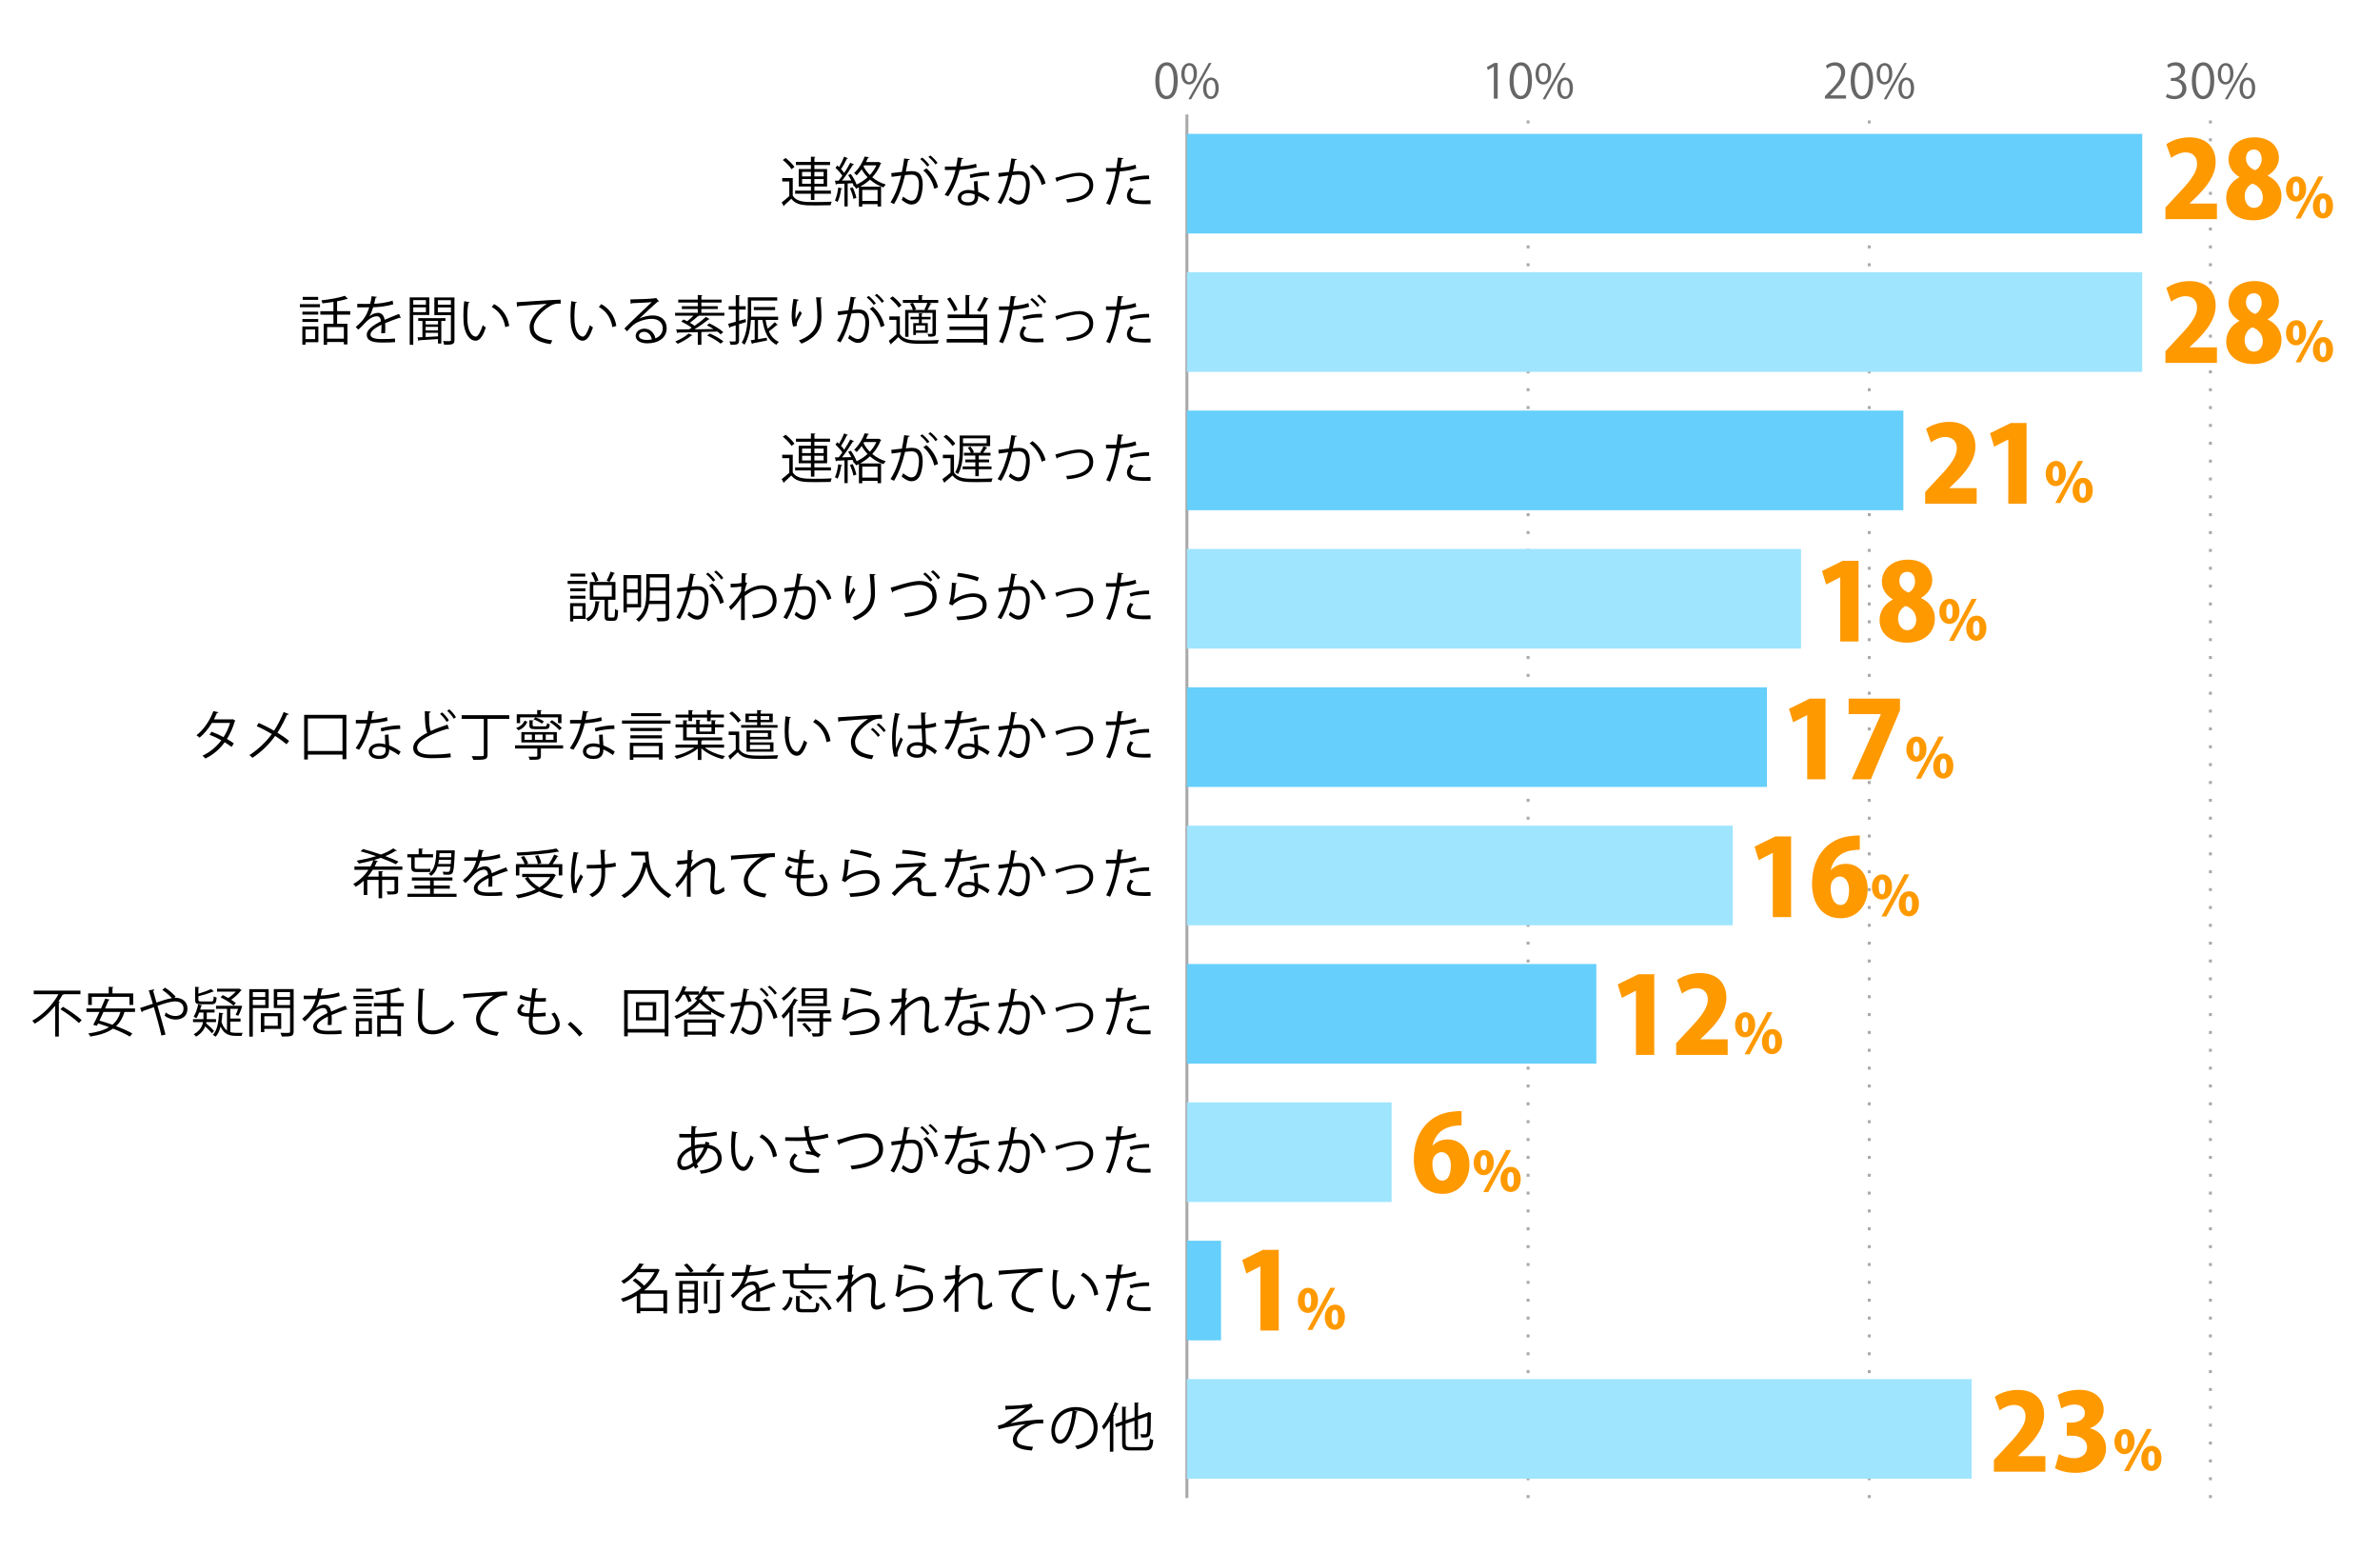 <?xml version="1.0" encoding="UTF-8"?><svg id="_イヤー_2" xmlns="http://www.w3.org/2000/svg" viewBox="0 0 800 521.5"><defs><style>.cls-1,.cls-2,.cls-3{fill:none;}.cls-4{fill:#66cffc;}.cls-5{fill:#f90;}.cls-6{fill:#9fe5fe;}.cls-7{fill:#666;}.cls-2{stroke-dasharray:0 0 1 5;}.cls-2,.cls-3{stroke:#aaa;stroke-miterlimit:10;}</style></defs><g id="_ラフのコピー"><rect class="cls-1" width="800" height="521.5"/><g><path class="cls-7" d="M388.34,27.18c0-4.19,1.63-6.23,3.87-6.23s3.67,2.15,3.67,6.07c0,4.16-1.46,6.31-3.84,6.31-2.18,0-3.7-2.14-3.7-6.15Zm6.19-.1c0-2.99-.72-5.06-2.4-5.06-1.42,0-2.43,1.9-2.43,5.06s.88,5.15,2.38,5.15c1.78,0,2.45-2.3,2.45-5.15Z"/><path class="cls-7" d="M402.33,24.69c0,2.5-1.23,3.7-2.66,3.7s-2.59-1.17-2.59-3.54,1.25-3.65,2.67-3.65c1.62,0,2.58,1.31,2.58,3.49Zm-4.16,.16c0,1.46,.53,2.71,1.54,2.71,1.09,0,1.54-1.26,1.54-2.79,0-1.44-.4-2.74-1.54-2.74s-1.54,1.44-1.54,2.82Zm2.21,8.52h-.91l6.85-12.2h.91l-6.85,12.2Zm9.27-3.78c0,2.48-1.23,3.68-2.66,3.68s-2.59-1.17-2.59-3.54,1.25-3.67,2.67-3.67c1.62,0,2.58,1.33,2.58,3.52Zm-4.16,.08c0,1.52,.53,2.75,1.54,2.75,1.1,0,1.54-1.25,1.54-2.79,0-1.42-.38-2.74-1.52-2.74-1.07,0-1.55,1.39-1.55,2.77Z"/></g><g><path class="cls-7" d="M502.12,33.14v-10.74h-.03l-1.97,1.14-.32-.99,2.48-1.39h1.14v11.99h-1.3Z"/><path class="cls-7" d="M507.41,27.18c0-4.19,1.63-6.23,3.87-6.23s3.67,2.15,3.67,6.07c0,4.16-1.46,6.31-3.84,6.31-2.18,0-3.7-2.14-3.7-6.15Zm6.19-.1c0-2.99-.72-5.06-2.4-5.06-1.42,0-2.43,1.9-2.43,5.06s.88,5.15,2.38,5.15c1.78,0,2.45-2.3,2.45-5.15Z"/><path class="cls-7" d="M521.4,24.69c0,2.5-1.23,3.7-2.66,3.7s-2.59-1.17-2.59-3.54,1.25-3.65,2.67-3.65c1.62,0,2.58,1.31,2.58,3.49Zm-4.16,.16c0,1.46,.53,2.71,1.54,2.71,1.09,0,1.54-1.26,1.54-2.79,0-1.44-.4-2.74-1.54-2.74s-1.54,1.44-1.54,2.82Zm2.21,8.52h-.91l6.85-12.2h.91l-6.85,12.2Zm9.27-3.78c0,2.48-1.23,3.68-2.66,3.68s-2.59-1.17-2.59-3.54,1.25-3.67,2.67-3.67c1.62,0,2.58,1.33,2.58,3.52Zm-4.16,.08c0,1.52,.53,2.75,1.54,2.75,1.1,0,1.54-1.25,1.54-2.79,0-1.42-.38-2.74-1.52-2.74-1.07,0-1.55,1.39-1.55,2.77Z"/></g><g><path class="cls-7" d="M620.5,33.14h-7.09v-.82l1.17-1.23c2.85-2.88,4.29-4.63,4.29-6.58,0-1.28-.56-2.46-2.29-2.46-.96,0-1.82,.53-2.4,.99l-.45-.93c.74-.66,1.82-1.17,3.11-1.17,2.42,0,3.38,1.76,3.38,3.41,0,2.26-1.58,4.18-4.07,6.67l-.94,.99v.03h5.3v1.09Z"/><path class="cls-7" d="M622.08,27.18c0-4.19,1.63-6.23,3.87-6.23s3.67,2.15,3.67,6.07c0,4.16-1.46,6.31-3.84,6.31-2.18,0-3.7-2.14-3.7-6.15Zm6.19-.1c0-2.99-.72-5.06-2.4-5.06-1.42,0-2.43,1.9-2.43,5.06s.88,5.15,2.38,5.15c1.78,0,2.45-2.3,2.45-5.15Z"/><path class="cls-7" d="M636.07,24.69c0,2.5-1.23,3.7-2.66,3.7s-2.59-1.17-2.59-3.54,1.25-3.65,2.67-3.65c1.62,0,2.58,1.31,2.58,3.49Zm-4.16,.16c0,1.46,.53,2.71,1.54,2.71,1.09,0,1.54-1.26,1.54-2.79,0-1.44-.4-2.74-1.54-2.74s-1.54,1.44-1.54,2.82Zm2.21,8.52h-.91l6.85-12.2h.91l-6.85,12.2Zm9.27-3.78c0,2.48-1.23,3.68-2.66,3.68s-2.59-1.17-2.59-3.54,1.25-3.67,2.67-3.67c1.62,0,2.58,1.33,2.58,3.52Zm-4.16,.08c0,1.52,.53,2.75,1.54,2.75,1.1,0,1.54-1.25,1.54-2.79,0-1.42-.38-2.74-1.52-2.74-1.07,0-1.55,1.39-1.55,2.77Z"/></g><g><path class="cls-7" d="M732.32,26.66c1.41,.24,2.61,1.38,2.61,3.1,0,1.9-1.38,3.57-4.07,3.57-1.2,0-2.29-.38-2.83-.77l.4-1.02c.43,.29,1.39,.72,2.45,.72,2.02,0,2.67-1.41,2.67-2.51,0-1.76-1.49-2.56-3.06-2.56h-.78v-.99h.78c1.15,0,2.64-.72,2.64-2.23,0-1.04-.62-1.94-2.07-1.94-.88,0-1.71,.43-2.19,.78l-.4-.98c.58-.45,1.7-.9,2.85-.9,2.19,0,3.17,1.39,3.17,2.83,0,1.23-.78,2.34-2.18,2.83v.05Z"/><path class="cls-7" d="M736.75,27.18c0-4.19,1.63-6.23,3.87-6.23s3.67,2.15,3.67,6.07c0,4.16-1.46,6.31-3.84,6.31-2.18,0-3.7-2.14-3.7-6.15Zm6.19-.1c0-2.99-.72-5.06-2.4-5.06-1.42,0-2.43,1.9-2.43,5.06s.88,5.15,2.38,5.15c1.78,0,2.45-2.3,2.45-5.15Z"/><path class="cls-7" d="M750.73,24.69c0,2.5-1.23,3.7-2.66,3.7s-2.59-1.17-2.59-3.54,1.25-3.65,2.67-3.65c1.62,0,2.58,1.31,2.58,3.49Zm-4.16,.16c0,1.46,.53,2.71,1.54,2.71,1.09,0,1.54-1.26,1.54-2.79,0-1.44-.4-2.74-1.54-2.74s-1.54,1.44-1.54,2.82Zm2.21,8.52h-.91l6.85-12.2h.91l-6.85,12.2Zm9.27-3.78c0,2.48-1.23,3.68-2.66,3.68s-2.59-1.17-2.59-3.54,1.25-3.67,2.67-3.67c1.62,0,2.58,1.33,2.58,3.52Zm-4.16,.08c0,1.52,.53,2.75,1.54,2.75,1.1,0,1.54-1.25,1.54-2.79,0-1.42-.38-2.74-1.52-2.74-1.07,0-1.55,1.39-1.55,2.77Z"/></g><line class="cls-2" x1="513.64" y1="503.48" x2="513.64" y2="38.48"/><line class="cls-2" x1="628.32" y1="503.48" x2="628.32" y2="38.48"/><line class="cls-2" x1="743" y1="503.48" x2="743" y2="38.48"/><line class="cls-3" x1="398.96" y1="503.48" x2="398.96" y2="38.48"/><g><rect class="cls-4" x="398.96" y="44.99" width="321.11" height="33.48"/><rect class="cls-6" x="398.96" y="91.49" width="321.11" height="33.48"/><rect class="cls-4" x="398.96" y="137.99" width="240.83" height="33.48"/><rect class="cls-6" x="398.96" y="184.49" width="206.43" height="33.48"/><rect class="cls-4" x="398.96" y="230.99" width="194.96" height="33.48"/><rect class="cls-6" x="398.96" y="277.49" width="183.49" height="33.48"/><rect class="cls-4" x="398.96" y="323.99" width="137.62" height="33.48"/><rect class="cls-6" x="398.96" y="370.49" width="68.81" height="33.48"/><rect class="cls-4" x="398.96" y="416.99" width="11.47" height="33.48"/><rect class="cls-6" x="398.96" y="463.49" width="263.77" height="33.48"/></g><g><path d="M337.9,472.48c3.35,0,7.56-.34,8.8-.76l.43,1.13c-.2,.05-.47,.29-.85,.61-1.82,1.51-4.45,3.4-6.59,4.88,2.5-.52,7.62-1.3,10.98-1.24v1.28c-.25-.02-.54-.02-.81-.02-.97,0-2,.07-2.75,.27-1.55,.43-5.29,2.65-5.29,5.11,0,1.12,.68,1.49,.94,1.62,.81,.45,2.77,.77,4.47,.88l-.4,1.26c-4.36-.34-6.36-1.35-6.36-3.66s2.52-4.29,4.29-5.22c-3.08,.32-6.12,.95-9.11,1.73l-.23-1.22c1.04-.22,1.78-.47,2.36-.81,1.35-.79,5.33-3.71,6.82-5.13-1.12,.18-3.37,.36-4.39,.41-.52,.04-1.24,.05-1.71,.09-.07,.09-.29,.22-.47,.22l-.13-1.44Z"/><path d="M362.24,474.42c-.07,.16-.22,.29-.45,.29-.65,5.6-2.52,10.48-5.51,10.48-1.51,0-2.88-1.51-2.88-4.36,0-4.32,3.37-7.94,8.1-7.94,5.2,0,7.45,3.29,7.45,6.81,0,4.29-2.48,6.36-6.84,7.36-.16-.29-.47-.77-.76-1.1,4.14-.79,6.27-2.81,6.27-6.21,0-2.97-1.91-5.67-6.12-5.67-.18,0-.38,.02-.54,.04l1.28,.31Zm-1.73-.23c-3.64,.45-5.89,3.46-5.89,6.61,0,1.93,.83,3.13,1.69,3.13,2.18,0,3.75-4.81,4.2-9.74Z"/><path d="M373.07,477.55c-.65,1.1-1.33,2.11-2.05,2.95-.14-.29-.43-.86-.63-1.13,1.66-1.87,3.28-5.01,4.29-8.12l1.42,.47c-.04,.13-.18,.2-.4,.18-.43,1.21-.94,2.41-1.51,3.57l.41,.13c-.02,.11-.13,.2-.36,.23v12.06h-1.17v-10.33Zm5.31,7.49c0,1.06,.25,1.31,1.6,1.31h4.95c1.22,0,1.42-.58,1.6-2.88,.29,.22,.77,.41,1.12,.49-.23,2.65-.65,3.51-2.68,3.51h-4.99c-2.14,0-2.79-.49-2.79-2.45v-6.09l-2.02,.7-.38-1.06,2.39-.83v-4.99l1.53,.11c-.02,.13-.11,.2-.34,.23v4.25l2.99-1.03v-4.95l1.51,.11c-.02,.13-.13,.2-.34,.23v4.19l3.28-1.12c.09-.09,.13-.13,.25-.22l.97,.38c-.02,.05-.11,.13-.18,.18-.02,3.26-.07,5.96-.22,6.68-.2,1.24-.94,1.4-3.03,1.33-.04-.34-.14-.85-.31-1.13,.58,.04,1.33,.04,1.57,.04,.34,0,.52-.07,.63-.54,.13-.45,.18-2.54,.18-5.51l-3.15,1.1v6.57h-1.17v-6.18l-2.99,1.04v6.5Z"/></g><g><path d="M224.23,433.68v7.72h-1.24v-.76h-7.76v.72h-1.19v-5.94c-1.51,.92-3.08,1.62-4.65,2.12-.13-.31-.45-.83-.68-1.06,2.32-.68,4.75-1.91,6.86-3.58-.72-.81-1.89-1.82-2.92-2.54l.9-.74c1.03,.68,2.23,1.66,2.97,2.47,1.44-1.3,2.66-2.83,3.51-4.52h-5.73c-1.21,1.37-2.74,2.75-4.63,3.91-.18-.29-.58-.72-.86-.92,2.94-1.67,5.04-4.03,6.1-5.98l1.62,.27c-.04,.14-.16,.23-.4,.23-.27,.45-.59,.92-.95,1.39h5.55l.22-.07,.88,.47c-.05,.07-.14,.13-.23,.16-1.08,2.63-2.92,4.88-5.08,6.64h7.71Zm-9,5.85h7.76v-4.74h-7.76v4.74Z"/><path d="M240.9,425.15c-.07,.11-.2,.16-.41,.14-.5,.7-1.33,1.71-2.02,2.38h4.86v1.12h-16.28v-1.12h4.93c-.43-.72-1.31-1.78-2.11-2.54l1.06-.49c.83,.74,1.76,1.8,2.2,2.54l-1.06,.49h6.27l-.97-.43c.68-.72,1.55-1.85,2.03-2.67l1.49,.58Zm-6.95,5.33v.02h.61v9.47c0,1.28-.59,1.39-3.15,1.39-.07-.32-.25-.77-.41-1.08,.4,.02,.79,.02,1.12,.02q1.28,0,1.28-.34v-2.56h-3.94v4.02h-1.15v-10.93h5.65Zm-.56,1.06h-3.94v1.93h3.94v-1.93Zm-3.94,4.88h3.94v-1.98h-3.94v1.98Zm7.17-5.76l1.51,.11c-.02,.11-.13,.2-.36,.23v7.15h-1.15v-7.49Zm5.35,9.24c0,1.4-.56,1.51-3.58,1.51-.05-.34-.27-.85-.45-1.17,.67,.02,1.3,.04,1.75,.04,.99,0,1.1,0,1.1-.38v-9.79l1.55,.07c-.04,.13-.13,.23-.36,.25v9.47Z"/><path d="M260.7,432.35s-.07,.04-.11,.04c-.11,0-.2-.05-.27-.11-1.37,.45-3.37,1.19-4.86,1.84,.04,.41,.05,.88,.05,1.4,0,.58-.02,1.22-.05,1.93l-1.31,.07c.05-.65,.09-1.48,.09-2.18,0-.27,0-.52-.02-.72-2.04,.99-3.69,2.2-3.69,3.28s1.24,1.55,3.73,1.55c1.75,0,3.37-.04,4.52-.18l.02,1.21c-1.06,.11-2.68,.14-4.54,.14-3.46,0-4.99-.83-4.99-2.67,0-1.58,2.09-3.11,4.79-4.47-.11-1.13-.61-1.69-1.33-1.69-1.31,0-2.68,.74-4.3,2.54-.5,.56-1.21,1.26-1.98,1.96l-.88-.88c1.8-1.58,3.49-3.1,4.54-6.64l-1.01,.02h-3.01v-1.17c1.1,.02,2.38,.02,3.12,.02l1.22-.02c.2-.83,.36-1.6,.49-2.57l1.76,.22c-.04,.18-.18,.29-.45,.32-.13,.72-.29,1.35-.45,2,1.22-.02,3.85-.31,6.19-1.04l.22,1.21c-2.25,.7-4.97,.95-6.75,1.01-.43,1.35-.88,2.43-1.3,3.04h.02c.79-.7,1.98-1.17,2.9-1.17,1.22,0,2,.88,2.23,2.34,1.51-.68,3.42-1.42,4.86-1.98l.56,1.37Z"/><path d="M266.42,436.18c-.4,1.76-1.06,3.42-2.65,4.34l-.97-.7c1.46-.83,2.2-2.32,2.52-3.98l1.1,.34Zm1.78-3.1c-2,0-2.68-.54-2.68-2.14v-2.9h-2.43v-1.13h7.45v-2.29l1.57,.11c-.02,.13-.11,.22-.34,.25v1.93h7.54v1.13h-12.59v2.92c0,.74,.27,1.01,1.37,1.01h7.11c.77,0,2.04-.04,2.63-.14,.04,.36,.09,.86,.16,1.15-.41,.09-1.62,.11-2.72,.11h-7.08Zm.58,6.28c0,.49,.18,.59,1.13,.59h3.37c.85,0,.97-.29,1.04-2.23,.29,.2,.77,.38,1.12,.47-.16,2.3-.54,2.86-2.05,2.86h-3.55c-1.78,0-2.27-.34-2.27-1.69v-3.8l1.57,.09c-.04,.13-.13,.22-.36,.25v3.46Zm3.44-2.52c-.65-.86-2.12-1.96-3.44-2.67l.83-.74c1.31,.65,2.79,1.73,3.49,2.59l-.88,.81Zm6.28,3.55c-.54-1.24-1.94-2.99-3.33-4.23l.99-.54c1.4,1.19,2.84,2.9,3.42,4.18l-1.08,.59Z"/><path d="M281.67,428.77c1.46,0,2.79-.13,3.38-.27,.04-1.08,.05-1.67,.13-3.31l1.85,.14c-.04,.2-.2,.32-.5,.36-.07,.79-.14,1.91-.18,2.57l.56,.22c-.43,.86-.61,1.93-.72,2.57,1.98-1.85,4.18-3.17,5.67-3.17,1.69,0,2.54,1.19,2.54,3.28,0,.23-.02,.47-.04,.7-.13,1.58-.31,3.84-.31,5.28,0,1.08,.13,1.66,.88,1.66,.54,0,1.62-.54,2.39-1.21,.04,.36,.18,1.1,.25,1.37-.92,.67-2,1.17-2.83,1.17-1.51,0-2.02-.9-2.02-2.77,0-.94,.32-5.89,.32-5.91,0-1.57-.54-2.27-1.42-2.27-1.35,0-3.62,1.46-5.49,3.44,0,2.61,0,5.82,.02,8.26h-1.26c.02-1.04,0-6.18,.02-7.33-.63,1.26-1.85,2.9-3.28,4.34l-.65-1.13c1.49-1.4,3.17-3.58,3.96-5.44,0-.52,.02-1.01,.04-1.58-.63,.14-1.94,.29-3.31,.31l-.02-1.28Z"/><path d="M303.74,428.51c-.07,.18-.22,.27-.47,.31-.14,2.67-.49,4.93-.74,5.31h.02c1.76-1.31,4.52-2.21,6.63-2.21,2.77,0,4.5,1.42,4.46,3.94-.05,3.31-2.79,4.79-9.76,5.08-.09-.34-.25-.85-.45-1.19,6.28-.27,8.8-1.3,8.86-3.87,.02-1.73-1.19-2.77-3.3-2.77-3.33,0-6.34,2-6.84,2.88l-1.22-.59c.36-.34,.99-3.56,1.03-7.09l1.78,.22Zm.31-3.49c2.45,.29,5.22,.85,6.99,1.58l-.45,1.24c-1.85-.79-4.54-1.31-6.91-1.64l.38-1.19Z"/><path d="M317.67,428.77c1.46,0,2.79-.13,3.38-.27,.04-1.08,.05-1.67,.13-3.31l1.85,.14c-.04,.2-.2,.32-.5,.36-.07,.79-.14,1.91-.18,2.57l.56,.22c-.43,.86-.61,1.93-.72,2.57,1.98-1.85,4.18-3.17,5.67-3.17,1.69,0,2.54,1.19,2.54,3.28,0,.23-.02,.47-.04,.7-.13,1.58-.31,3.84-.31,5.28,0,1.08,.13,1.66,.88,1.66,.54,0,1.62-.54,2.39-1.21,.04,.36,.18,1.1,.25,1.37-.92,.67-2,1.17-2.83,1.17-1.51,0-2.02-.9-2.02-2.77,0-.94,.32-5.89,.32-5.91,0-1.57-.54-2.27-1.42-2.27-1.35,0-3.62,1.46-5.49,3.44,0,2.61,0,5.82,.02,8.26h-1.26c.02-1.04,0-6.18,.02-7.33-.63,1.26-1.85,2.9-3.28,4.34l-.65-1.13c1.49-1.4,3.17-3.58,3.96-5.44,0-.52,.02-1.01,.04-1.58-.63,.14-1.94,.29-3.31,.31l-.02-1.28Z"/><path d="M335.67,427.07c1.35-.05,12.44-.85,14.78-.86l.02,1.35c-.23-.02-.45-.02-.67-.02-1.04,0-1.93,.18-3.08,.92-2.7,1.62-5.31,4.52-5.31,6.84,0,2.52,1.76,4.02,6.23,4.59l-.59,1.26c-5.11-.74-7.02-2.65-7.02-5.85,0-2.54,2.5-5.62,5.8-7.69-1.91,.13-7.29,.54-9.62,.76-.05,.14-.25,.27-.4,.29l-.14-1.58Z"/><path d="M355.9,427.07c-.04,.16-.23,.27-.49,.29-.22,1.35-.34,2.97-.34,4.48,0,.67,.04,1.31,.07,1.89,.22,3.06,1.46,4.92,2.84,4.9,.72,0,1.66-1.84,2.3-3.85,.25,.25,.74,.59,1.04,.77-.83,2.43-1.87,4.41-3.37,4.45-2.29,.04-3.87-2.74-4.12-6.19-.05-.68-.07-1.44-.07-2.25,0-1.58,.09-3.31,.27-4.84l1.85,.36Zm11.94,8.37c-.5-3.15-2.11-5.42-4.54-6.77l.79-.97c2.63,1.4,4.56,4,5.08,7.33l-1.33,.41Z"/><path d="M381.95,428.59c-1.53,.54-3.57,.88-5.53,1.03-.76,4.12-1.85,8.23-3.29,11.25l-1.3-.49c1.48-2.9,2.56-6.63,3.26-10.71-.36,.02-2.77,.04-3.31,.02l-.02-1.22c.29,.02,.67,.02,1.08,.02,.16,0,1.96,0,2.43-.02,.18-1.15,.36-2.41,.47-3.51l1.85,.18c-.02,.2-.27,.34-.52,.36-.11,.79-.29,1.76-.45,2.86,1.76-.16,3.55-.47,5.04-1.01l.29,1.24Zm4.79,11.99c-.54,.02-1.1,.04-1.66,.04-1.69,0-3.29-.13-4.27-.4-1.28-.36-2.02-1.3-2-2.48,.02-.79,.36-1.69,1.12-2.61l1.08,.47c-.63,.74-.94,1.44-.94,2,0,1.42,1.37,1.78,4.65,1.78,.67,0,1.35-.02,2.02-.07v1.28Zm-7.02-8.68c1.85-.59,4.41-.97,6.54-.92v1.22c-2.03-.05-4.39,.23-6.23,.81l-.31-1.12Z"/></g><g><path d="M238.43,384.05c-.05,.23-.11,.47-.18,.68,3.17,.56,4.34,2.54,4.34,4.66,0,2.86-2.45,4.59-6.95,5.1-.07-.25-.32-.79-.49-1.08,3.73-.36,6.12-1.66,6.12-3.98v-.13c-.09-2.09-1.5-3.11-3.42-3.44-.77,2.03-2.09,3.93-3.58,5.29,.13,.38,.29,.7,.47,.97l-1.06,.67c-.16-.25-.31-.56-.43-.9-1.44,1.06-2.59,1.35-3.4,1.35-1.44,0-2.18-1.06-2.18-2.4,0-2.48,2.05-4.47,4.66-5.51-.04-.94-.04-1.96-.02-3.03-3.04,0-3.37,0-3.96-.04l-.04-1.19c.92,.05,2.48,.05,4.03,.05,.02-.83,.05-1.84,.09-2.68l1.8,.13c-.02,.18-.2,.32-.47,.36-.05,.67-.09,1.49-.14,2.16,1.96-.05,5.4-.29,7.22-.76l.16,1.22c-1.91,.47-5.38,.65-7.44,.7-.04,.94-.05,1.84-.04,2.68,1.26-.4,2.4-.41,2.7-.41,.27,0,.5,0,.74,.02,.07-.29,.13-.56,.18-.85l1.28,.32Zm-5.53,6.72c-.29-1.12-.45-2.54-.52-4.21-1.96,.86-3.49,2.36-3.49,4.11,0,1.06,.59,1.42,1.24,1.39,.85-.02,1.82-.5,2.77-1.28Zm3.69-5.06c-.29-.02-1.69-.05-3.04,.43,.04,1.46,.16,2.7,.41,3.71,1.08-1.1,2.05-2.56,2.63-4.14Z"/><path d="M247.9,380.57c-.04,.16-.23,.27-.49,.29-.22,1.35-.34,2.97-.34,4.48,0,.67,.04,1.31,.07,1.89,.22,3.06,1.46,4.92,2.84,4.9,.72,0,1.66-1.84,2.3-3.85,.25,.25,.74,.59,1.04,.77-.83,2.43-1.87,4.41-3.37,4.45-2.29,.04-3.87-2.74-4.12-6.19-.05-.68-.07-1.44-.07-2.25,0-1.58,.09-3.31,.27-4.84l1.85,.36Zm11.94,8.37c-.5-3.15-2.11-5.42-4.54-6.77l.79-.97c2.63,1.4,4.56,4,5.08,7.33l-1.33,.41Z"/><path d="M278.47,382.28c-1.64,.47-3.84,.79-6,.99,.7,2.45,1.46,3.91,3.4,4.75l-.88,1.1c-.83-.63-1.67-1.12-4.01-1.24l-.22-1.06c.88,.07,1.55,.18,2,.27-.63-.76-1.12-1.91-1.6-3.73-.81,.07-1.91,.11-2.99,.11-1.17,0-3.08-.02-4.23-.05v-1.22c1.08,.05,2.61,.05,4.25,.05,.92,0,1.96-.02,2.68-.09-.22-.97-.41-2.3-.63-3.69l1.93,.04c-.02,.22-.18,.34-.47,.41,.11,1.03,.29,2.16,.49,3.15,2.07-.18,4.41-.56,6-1.06l.29,1.28Zm-3.22,11.85c-.86,.04-1.78,.05-3.35,.05-3.76,0-6.43-1.15-6.43-3.56,0-1.03,.63-2.07,1.62-3.02l.97,.77c-.81,.65-1.3,1.53-1.3,2.21,0,1.78,2.3,2.36,5.17,2.36,1.57,0,2.48-.04,3.4-.09l-.09,1.28Z"/><path d="M281.36,383.18c.41-.09,1.01-.25,1.86-.52,3.19-1.03,6.03-1.73,8.01-1.73,3.03,0,5.6,1.49,5.6,5.28,0,4.46-4.41,6.19-10.5,6.81-.05-.27-.29-.9-.47-1.22,5.56-.52,9.56-2.03,9.56-5.51,0-2.83-1.94-4.05-4.32-4.05-2.57,0-7.2,1.49-8.84,2.2,0,.18-.16,.36-.32,.41l-.58-1.66Z"/><path d="M305.81,379.01c-.04,.22-.25,.31-.59,.32-.2,1.01-.52,2.75-.74,3.84,.81-.09,1.55-.16,2-.16,2.74-.04,3.67,1.78,3.67,4.48,0,1.35-.25,2.95-.61,4.03-.56,1.84-1.71,2.72-3.21,2.72-.74,0-1.71-.31-3.26-1.57,.2-.32,.34-.72,.49-1.1,1.44,1.12,2.2,1.37,2.75,1.37,1.03,0,1.64-.65,2-1.8,.38-1.12,.58-2.77,.58-3.69-.02-2.05-.68-3.28-2.48-3.26-.54,0-1.28,.07-2.2,.18-.9,3.67-1.96,6.82-3.69,9.72l-1.19-.58c1.75-2.79,2.74-5.58,3.58-9-.92,.11-2.23,.27-3.21,.43l-.11-1.26c.88-.11,2.36-.27,3.57-.41,.27-1.31,.56-2.94,.77-4.52l1.87,.25Zm4.18-.56c.86,.67,1.89,1.75,2.41,2.52l-.7,.5c-.5-.77-1.58-1.91-2.38-2.5l.67-.52Zm4.03,10.48c-.59-2.59-2.02-4.77-3.67-6.14l1.04-.7c1.78,1.49,3.33,3.75,3.92,6.36l-1.3,.49Zm-1.31-11.18c.88,.65,1.91,1.73,2.43,2.5l-.7,.52c-.5-.77-1.58-1.93-2.38-2.52l.65-.5Z"/><path d="M323.81,378.67c-.05,.14-.23,.29-.56,.31-.13,.79-.29,1.73-.45,2.43,1.76-.11,3.73-.41,5.29-.88l.2,1.22c-1.67,.41-3.66,.7-5.73,.86-.86,3.46-2.05,6.27-3.82,8.86l-1.21-.49c1.64-2.36,2.88-5.06,3.66-8.34h-3.58v-1.17h2.14c.56,0,1.13-.02,1.66-.02,.22-.95,.38-1.98,.5-3.04l1.89,.25Zm4.79,7.67c.02,1.46,.13,2.45,.23,3.69,1.15,.45,2.65,1.22,3.83,2.09l-.65,1.15c-.99-.76-2.21-1.46-3.19-1.89,0,1.8-.72,3.2-3.37,3.2-2,0-3.53-.9-3.51-2.59,0-1.8,1.89-2.66,3.55-2.66,.65,0,1.31,.13,2.04,.32-.07-1.15-.16-2.32-.16-3.17l1.22-.14Zm-.99,4.5c-.74-.29-1.49-.41-2.14-.41-1.08,0-2.36,.43-2.38,1.55,0,1.03,1.01,1.51,2.41,1.51,1.3,0,2.12-.63,2.12-1.82,0-.29,0-.56-.02-.83Zm4.93-6.36c-2.03,.02-4.5,.34-6.37,.88l-.2-1.13c2.05-.59,4.54-.97,6.5-.97l.07,1.22Z"/><path d="M341.81,379.01c-.04,.22-.25,.31-.59,.32-.2,1.01-.52,2.75-.74,3.84,.81-.09,1.55-.16,2-.16,2.74-.04,3.67,1.78,3.67,4.48,0,1.35-.25,2.95-.61,4.03-.56,1.84-1.71,2.72-3.21,2.72-.74,0-1.71-.31-3.26-1.57,.2-.32,.34-.72,.49-1.1,1.44,1.12,2.2,1.37,2.75,1.37,1.03,0,1.64-.65,2-1.8,.38-1.12,.58-2.77,.58-3.69-.02-2.05-.68-3.28-2.48-3.26-.54,0-1.28,.07-2.2,.18-.9,3.67-1.96,6.82-3.69,9.72l-1.19-.58c1.75-2.79,2.74-5.58,3.58-9-.92,.11-2.23,.27-3.21,.43l-.11-1.26c.88-.11,2.36-.27,3.57-.41,.27-1.31,.56-2.94,.77-4.52l1.87,.25Zm8.34,8.66c-.58-2.63-2.29-4.86-4.05-6.16l.97-.76c1.91,1.35,3.8,3.84,4.38,6.41l-1.3,.5Z"/><path d="M354.73,385.25c.32-.07,.99-.25,1.6-.43,2.23-.67,4.84-1.28,6.52-1.28,2.43,0,4.61,1.3,4.61,4.23,0,3.96-3.92,5.42-8.73,5.8-.07-.27-.25-.88-.36-1.1,4.23-.31,7.81-1.53,7.81-4.63,0-2.25-1.6-3.22-3.51-3.21-1.44,.02-3.76,.54-6.03,1.31-.41,.14-.86,.31-1.15,.4-.04,.14-.16,.27-.29,.31l-.47-1.4Z"/><path d="M381.95,382.09c-1.53,.54-3.57,.88-5.53,1.03-.76,4.12-1.85,8.23-3.29,11.25l-1.3-.49c1.48-2.9,2.56-6.63,3.26-10.71-.36,.02-2.77,.04-3.31,.02l-.02-1.22c.29,.02,.67,.02,1.08,.02,.16,0,1.96,0,2.43-.02,.18-1.15,.36-2.41,.47-3.51l1.85,.18c-.02,.2-.27,.34-.52,.36-.11,.79-.29,1.76-.45,2.86,1.76-.16,3.55-.47,5.04-1.01l.29,1.24Zm4.79,11.99c-.54,.02-1.1,.04-1.66,.04-1.69,0-3.29-.13-4.27-.4-1.28-.36-2.02-1.3-2-2.48,.02-.79,.36-1.69,1.12-2.61l1.08,.47c-.63,.74-.94,1.44-.94,2,0,1.42,1.37,1.78,4.65,1.78,.67,0,1.35-.02,2.02-.07v1.28Zm-7.02-8.68c1.85-.59,4.41-.97,6.54-.92v1.22c-2.03-.05-4.39,.23-6.23,.81l-.31-1.12Z"/></g><g><path d="M27.04,334.15h-5.56c-.07,.13-.25,.16-.45,.14-.4,.76-.86,1.51-1.37,2.25l.5,.14c-.04,.11-.14,.22-.38,.23v11.47h-1.24v-10.35c-1.85,2.3-4.23,4.47-6.88,6.01-.18-.29-.56-.76-.81-1.01,3.73-2.05,6.97-5.51,8.8-8.89H11.34v-1.21h15.7v1.21Zm-.49,9.69c-1.31-1.31-4.07-3.29-6.25-4.65l.86-.83c2.16,1.26,4.93,3.19,6.3,4.48l-.92,.99Z"/><path d="M45.37,340.09h-3.28c-.07,.04-.16,.05-.27,.07-.58,1.98-1.51,3.51-2.79,4.7,2.14,.81,4.11,1.71,5.46,2.48l-.85,1.04c-1.35-.85-3.4-1.8-5.65-2.68-1.93,1.37-4.48,2.18-7.62,2.66-.13-.29-.45-.77-.7-1.04,2.83-.38,5.17-1.03,6.97-2.12-1.22-.45-2.48-.88-3.67-1.22-.14,.27-.27,.54-.4,.77l-1.24-.32c.63-1.13,1.37-2.72,2.11-4.34h-4.39v-1.17h4.92c.5-1.15,.99-2.29,1.39-3.28l1.55,.31c-.05,.14-.16,.2-.4,.2-.34,.83-.76,1.78-1.19,2.77h10.06v1.17Zm-14.51-5.08v2.74h-1.22v-3.89h6.9v-2.23l1.62,.11c-.02,.13-.11,.22-.36,.25v1.87h6.97v3.89h-1.26v-2.74h-12.64Zm3.92,5.08c-.45,1.01-.92,2.02-1.35,2.93,1.37,.36,2.86,.85,4.34,1.37,1.28-1.06,2.2-2.47,2.74-4.3h-5.73Z"/><path d="M58.56,335.39c.2-.02,.36-.04,.54-.04,1.96,0,3.91,1.17,3.91,3.6s-1.6,3.71-4.07,3.71c-1.06,0-2.47-.4-3.6-1.3,.13-.27,.27-.74,.36-1.08,1.04,.81,2.29,1.19,3.24,1.19,1.69,0,2.75-.92,2.75-2.54,0-1.33-.92-2.38-2.83-2.38-1.51,0-3.89,.77-5.92,1.49,.85,2.86,2,6.97,2.7,9.67l-1.39,.31c-.56-2.59-1.75-6.88-2.52-9.52-1.15,.41-2.77,.95-3.75,1.31-.02,.16-.14,.32-.31,.4l-.58-1.44c1.15-.36,2.97-.95,4.29-1.42-.54-1.84-1.04-3.46-1.37-4.5l1.85-.34c.02,.23-.07,.32-.38,.49,.4,1.39,.72,2.56,1.12,3.93,1.94-.67,3.78-1.26,5.19-1.46-.81-.92-2.23-2.14-3.22-2.74l.83-.81c1.21,.68,2.81,2.03,3.66,3.06l-.5,.41Z"/><path d="M72.6,343.51h-3.22l-.09,.41c.97,.83,2.11,1.91,2.68,2.59l-.74,.76c-.49-.61-1.39-1.55-2.25-2.32-.47,1.21-1.37,2.43-3.08,3.44-.18-.25-.52-.59-.79-.79,2.14-1.17,2.88-2.72,3.15-4.09h-3.38v-.99h3.49c.02-.22,.02-.41,.02-.61v-1.62h-1.44c-.29,.74-.63,1.42-.97,1.93-.23-.16-.61-.43-.88-.58,.65-.95,1.19-2.56,1.53-4.1l1.37,.36c-.04,.13-.16,.2-.36,.18-.09,.4-.22,.81-.34,1.22h4.83v.99h-2.63v1.64c0,.2,0,.4-.02,.59h3.13v.99Zm-1.64-6.93c.7,0,.83-.23,.88-1.71,.25,.18,.68,.32,.99,.4-.13,1.8-.47,2.25-1.76,2.25h-3.4c-1.66,0-2.09-.29-2.09-1.53v-4.34l1.44,.11c-.02,.11-.11,.2-.34,.23v1.98c1.58-.49,3.28-1.06,4.29-1.6l.9,.86c-.07,.05-.11,.05-.34,.05-1.17,.5-3.1,1.12-4.84,1.55v1.15c0,.49,.16,.59,1.06,.59h3.22Zm6.46,10.28c.61,.2,1.28,.25,1.96,.25h2.2c-.16,.25-.31,.74-.36,1.03h-1.89c-2.23,0-4.03-.54-5.19-3.11-.36,1.4-.88,2.57-1.67,3.4-.22-.2-.63-.49-.94-.63,1.46-1.46,1.95-4.21,2.09-7.45l1.46,.16c-.02,.13-.13,.2-.34,.23-.05,.94-.14,1.85-.29,2.7,.45,1.44,1.08,2.34,1.85,2.88v-7.27h-3.69v-1.03h8.19l.61,.04c0,.2-.68,2.29-1.31,3.31l-.9-.29c.29-.52,.59-1.3,.83-2.03h-2.61v3.26h3.42v1.03h-3.42v3.53Zm1.08-8.89c-.9-.85-2.79-2.03-4.36-2.79l.74-.74c.59,.27,1.24,.61,1.87,.97,.9-.59,1.84-1.39,2.5-2.14h-6.3v-.99h7.22l.2-.05,.86,.52c-.04,.09-.14,.14-.23,.16-.79,1.04-2.04,2.21-3.29,3.08,.61,.4,1.17,.81,1.57,1.15l-.77,.83Z"/><path d="M90.31,338.79h-5.33v9.6h-1.19v-15.95h6.52v6.36Zm-1.15-5.37h-4.18v1.66h4.18v-1.66Zm-4.18,4.38h4.18v-1.8h-4.18v1.8Zm9.54,7.99h-5.67v1.1h-1.15v-6.39h6.82v5.29Zm-1.15-4.25h-4.52v3.2h4.52v-3.2Zm5.33-9.11v14.24c0,.85-.22,1.24-.77,1.46-.59,.22-1.64,.23-3.22,.23-.05-.34-.27-.92-.45-1.26,.63,.02,1.22,.04,1.73,.04,1.4,0,1.51,0,1.51-.49v-7.87h-5.47v-6.36h6.68Zm-1.21,.99h-4.3v1.66h4.3v-1.66Zm-4.3,4.38h4.3v-1.8h-4.3v1.8Z"/><path d="M116.7,339.35s-.07,.04-.11,.04c-.11,0-.2-.05-.27-.11-1.37,.45-3.37,1.19-4.86,1.84,.04,.41,.05,.88,.05,1.4,0,.58-.02,1.22-.05,1.93l-1.31,.07c.05-.65,.09-1.48,.09-2.18,0-.27,0-.52-.02-.72-2.04,.99-3.69,2.2-3.69,3.28s1.24,1.55,3.73,1.55c1.75,0,3.37-.04,4.52-.18l.02,1.21c-1.06,.11-2.68,.14-4.54,.14-3.46,0-4.99-.83-4.99-2.67,0-1.58,2.09-3.11,4.79-4.47-.11-1.13-.61-1.69-1.33-1.69-1.31,0-2.68,.74-4.3,2.54-.5,.56-1.21,1.26-1.98,1.96l-.88-.88c1.8-1.58,3.49-3.1,4.54-6.64l-1.01,.02h-3.01v-1.17c1.1,.02,2.38,.02,3.12,.02l1.22-.02c.2-.83,.36-1.6,.49-2.57l1.76,.22c-.04,.18-.18,.29-.45,.32-.13,.72-.29,1.35-.45,2,1.22-.02,3.85-.31,6.19-1.04l.22,1.21c-2.25,.7-4.97,.95-6.75,1.01-.43,1.35-.88,2.43-1.3,3.04h.02c.79-.7,1.98-1.17,2.9-1.17,1.22,0,2,.88,2.23,2.34,1.51-.68,3.42-1.42,4.86-1.98l.56,1.37Z"/><path d="M118.8,335.75v-1.03h6.75v1.03h-6.75Zm6.21,6.46v5.29h-4.32v.85h-1.06v-6.14h5.38Zm-.05-4.97v.99h-5.31v-.99h5.31Zm-5.31,3.47v-.99h5.31v.99h-5.31Zm5.29-8.43v.99h-5.19v-.99h5.19Zm-1.01,10.95h-3.24v3.24h3.24v-3.24Zm11.81-4.99h-4.43v3.08h3.47v6.93h-1.21v-.81h-5.62v.94h-1.15v-7.06h3.28v-3.08h-4.41v-1.15h4.41v-3.13c-1.22,.2-2.5,.36-3.69,.49-.05-.29-.22-.74-.36-1.01,2.79-.32,6.09-.88,7.9-1.53l1.01,1.04s-.11,.05-.18,.05c-.05,0-.11,0-.18-.02-.86,.29-2.02,.54-3.28,.77v3.33h4.43v1.15Zm-2.16,8.08v-3.89h-5.62v3.89h5.62Z"/><path d="M142.73,332.42c-.04,.22-.2,.34-.56,.4-.14,2.09-.32,6.86-.32,9.52s1.33,3.98,3.6,3.98,4.43-1.1,6.48-3.42c.18,.29,.59,.86,.81,1.06-2.11,2.39-4.66,3.66-7.31,3.66-3.28,0-4.95-1.89-4.95-5.29,0-2.27,.16-7.85,.29-10.06l1.96,.16Z"/><path d="M155.67,334.07c1.35-.05,12.44-.85,14.78-.86l.02,1.35c-.23-.02-.45-.02-.67-.02-1.04,0-1.93,.18-3.08,.92-2.7,1.62-5.31,4.52-5.31,6.84,0,2.52,1.76,4.02,6.23,4.59l-.59,1.26c-5.11-.74-7.02-2.65-7.02-5.85,0-2.54,2.5-5.62,5.8-7.69-1.91,.13-7.29,.54-9.62,.76-.05,.14-.25,.27-.4,.29l-.14-1.58Z"/><path d="M183.41,341.51c-1.15,.13-2.79,.22-4.3,.22-.05,.63-.11,1.33-.11,1.67,0,2.88,1.91,3.11,3.58,3.11,2.83,0,4.23-.81,4.23-2.47,0-.94-.5-2.11-1.48-3.31,.34-.11,.86-.31,1.15-.45,1.1,1.42,1.66,2.79,1.66,3.96,0,3.02-3.39,3.48-5.56,3.48-1.73,0-4.83-.13-4.83-4.32,0-.81,.07-1.4,.11-1.71-1.51-.05-3.94-.14-3.94-2,0-.81,.47-1.57,1.53-2.32l.95,.56c-.79,.49-1.26,1.08-1.26,1.57,0,.95,1.44,.99,2.81,1.03,.13-1.21,.29-2.63,.45-4.03-1.3-.14-2.79-.5-3.78-.99l.32-1.17c.99,.47,2.25,.81,3.6,.97,.14-1.13,.27-2.29,.4-3.24l1.87,.23c-.05,.22-.25,.34-.58,.36-.13,.76-.27,1.75-.41,2.77,.52,.04,1.08,.05,1.66,.05,.68,0,1.39-.02,2.03-.07l-.05,1.19c-.54,.04-1.15,.05-1.76,.05-.7,0-1.4-.02-2.03-.05-.18,1.35-.34,2.74-.47,3.96,1.42,0,3.01-.09,4.2-.25l.02,1.21Z"/><path d="M191.77,343.4c1.33,1.06,3.1,2.84,4.07,3.98l-1.08,.99c-.9-1.15-2.74-3.04-3.94-4.12l.95-.85Z"/><path d="M209.79,332.78h14.89v15.5h-1.24v-1.26h-12.42v1.26h-1.22v-15.5Zm1.22,13.05h12.42v-11.85h-12.42v11.85Zm2.75-9.02h6.81v6.12h-6.81v-6.12Zm5.65,5.08v-4.03h-4.56v4.03h4.56Z"/><path d="M236.31,334.29c-.41,.58-.88,1.12-1.35,1.57l1.33,.05c-.04,.13-.18,.22-.34,.25,1.8,2.03,5.06,4.02,7.83,4.99-.25,.29-.54,.7-.72,1.03-1.3-.52-2.68-1.24-4-2.07v.86h-7.58v-.81c-1.28,.86-2.7,1.66-4.14,2.29-.14-.27-.43-.68-.67-.94,3.06-1.22,6.01-3.37,7.62-5.33-.23-.18-.56-.41-.79-.56,.47-.36,.94-.81,1.37-1.33h-3.4c.43,.74,.85,1.58,1.03,2.14l-1.1,.38c-.2-.67-.67-1.69-1.15-2.52h-.72c-.54,.97-1.15,1.87-1.76,2.56-.22-.2-.65-.49-.92-.63,1.06-1.13,2.09-3.01,2.7-4.86l1.41,.43c-.04,.14-.2,.18-.38,.16-.14,.43-.32,.85-.52,1.28h4.92v.95c.67-.83,1.24-1.82,1.62-2.83l1.44,.41c-.05,.13-.18,.18-.38,.18-.18,.43-.4,.86-.65,1.28h6.37v1.06h-4.09c.5,.7,.99,1.49,1.22,2.07l-1.13,.41c-.25-.68-.85-1.67-1.46-2.48h-1.6Zm-6.34,14.08v-5.74h10.57v5.69h-1.21v-.56h-8.19v.61h-1.17Zm9.36-4.66h-8.19v2.97h8.19v-2.97Zm-.56-3.78c-1.4-.92-2.68-1.96-3.6-2.99-.81,.99-1.98,2.02-3.35,2.99h6.95Z"/><path d="M251.81,332.51c-.04,.22-.25,.31-.59,.32-.2,1.01-.52,2.75-.74,3.84,.81-.09,1.55-.16,2-.16,2.74-.04,3.67,1.78,3.67,4.48,0,1.35-.25,2.95-.61,4.03-.56,1.84-1.71,2.72-3.21,2.72-.74,0-1.71-.31-3.26-1.57,.2-.32,.34-.72,.49-1.1,1.44,1.12,2.2,1.37,2.75,1.37,1.03,0,1.64-.65,2-1.8,.38-1.12,.58-2.77,.58-3.69-.02-2.05-.68-3.28-2.48-3.26-.54,0-1.28,.07-2.2,.18-.9,3.67-1.96,6.82-3.69,9.72l-1.19-.58c1.75-2.79,2.74-5.58,3.58-9-.92,.11-2.23,.27-3.21,.43l-.11-1.26c.88-.11,2.36-.27,3.57-.41,.27-1.31,.56-2.94,.77-4.52l1.87,.25Zm4.18-.56c.86,.67,1.89,1.75,2.41,2.52l-.7,.5c-.5-.77-1.58-1.91-2.38-2.5l.67-.52Zm4.03,10.48c-.59-2.59-2.02-4.77-3.67-6.14l1.04-.7c1.78,1.49,3.33,3.75,3.92,6.36l-1.3,.49Zm-1.31-11.18c.88,.65,1.91,1.73,2.43,2.5l-.7,.52c-.5-.77-1.58-1.93-2.38-2.52l.65-.5Z"/><path d="M265.34,340.12c-.65,.85-1.33,1.62-1.98,2.27-.13-.25-.47-.77-.67-1.03,1.44-1.37,3.15-3.62,4.23-5.76l1.35,.52c-.07,.14-.25,.18-.41,.16-.4,.74-.86,1.49-1.37,2.23l.34,.11c-.04,.11-.14,.2-.36,.22v9.52h-1.13v-8.25Zm2.57-7.94c-.07,.16-.25,.16-.4,.14-.97,1.24-2.68,2.92-4.09,4.05-.14-.23-.47-.67-.68-.88,1.33-1.01,2.97-2.59,3.83-3.85l1.33,.54Zm11.54,10.05v1.08h-2.77v3.67c0,1.37-.7,1.4-3.46,1.4-.05-.34-.25-.79-.41-1.12,.63,.02,1.22,.04,1.64,.04,.88,0,1.01,0,1.01-.34v-3.66h-7.49v-1.08h7.49v-1.66h-7.08v-1.04h10.73v1.04h-2.11c-.04,.09-.13,.14-.32,.18v1.48h2.77Zm-1.51-10.05v5.94h-8.48v-5.94h8.48Zm-6.03,14.75c-.43-.74-1.4-1.85-2.25-2.65l.83-.56c.86,.76,1.85,1.84,2.32,2.56l-.9,.65Zm4.83-12.24v-1.57h-6.1v1.57h6.1Zm0,2.5v-1.6h-6.1v1.6h6.1Z"/><path d="M285.74,335.51c-.07,.18-.22,.27-.47,.31-.14,2.67-.49,4.93-.74,5.31h.02c1.76-1.31,4.52-2.21,6.63-2.21,2.77,0,4.5,1.42,4.46,3.94-.05,3.31-2.79,4.79-9.76,5.08-.09-.34-.25-.85-.45-1.19,6.28-.27,8.8-1.3,8.86-3.87,.02-1.73-1.19-2.77-3.3-2.77-3.33,0-6.34,2-6.84,2.88l-1.22-.59c.36-.34,.99-3.56,1.03-7.09l1.78,.22Zm.31-3.49c2.45,.29,5.22,.85,6.99,1.58l-.45,1.24c-1.85-.79-4.54-1.31-6.91-1.64l.38-1.19Z"/><path d="M299.67,335.77c1.46,0,2.79-.13,3.38-.27,.04-1.08,.05-1.67,.13-3.31l1.85,.14c-.04,.2-.2,.32-.5,.36-.07,.79-.14,1.91-.18,2.57l.56,.22c-.43,.86-.61,1.93-.72,2.57,1.98-1.85,4.18-3.17,5.67-3.17,1.69,0,2.54,1.19,2.54,3.28,0,.23-.02,.47-.04,.7-.13,1.58-.31,3.84-.31,5.28,0,1.08,.13,1.66,.88,1.66,.54,0,1.62-.54,2.39-1.21,.04,.36,.18,1.1,.25,1.37-.92,.67-2,1.17-2.83,1.17-1.51,0-2.02-.9-2.02-2.77,0-.94,.32-5.89,.32-5.91,0-1.57-.54-2.27-1.42-2.27-1.35,0-3.62,1.46-5.49,3.44,0,2.61,0,5.82,.02,8.26h-1.26c.02-1.04,0-6.18,.02-7.33-.63,1.26-1.85,2.9-3.28,4.34l-.65-1.13c1.49-1.4,3.17-3.58,3.96-5.44,0-.52,.02-1.01,.04-1.58-.63,.14-1.94,.29-3.31,.31l-.02-1.28Z"/><path d="M323.81,332.17c-.05,.14-.23,.29-.56,.31-.13,.79-.29,1.73-.45,2.43,1.76-.11,3.73-.41,5.29-.88l.2,1.22c-1.67,.41-3.66,.7-5.73,.86-.86,3.46-2.05,6.27-3.82,8.86l-1.21-.49c1.64-2.36,2.88-5.06,3.66-8.34h-3.58v-1.17h2.14c.56,0,1.13-.02,1.66-.02,.22-.95,.38-1.98,.5-3.04l1.89,.25Zm4.79,7.67c.02,1.46,.13,2.45,.23,3.69,1.15,.45,2.65,1.22,3.83,2.09l-.65,1.15c-.99-.76-2.21-1.46-3.19-1.89,0,1.8-.72,3.2-3.37,3.2-2,0-3.53-.9-3.51-2.59,0-1.8,1.89-2.66,3.55-2.66,.65,0,1.31,.13,2.04,.32-.07-1.15-.16-2.32-.16-3.17l1.22-.14Zm-.99,4.5c-.74-.29-1.49-.41-2.14-.41-1.08,0-2.36,.43-2.38,1.55,0,1.03,1.01,1.51,2.41,1.51,1.3,0,2.12-.63,2.12-1.82,0-.29,0-.56-.02-.83Zm4.93-6.36c-2.03,.02-4.5,.34-6.37,.88l-.2-1.13c2.05-.59,4.54-.97,6.5-.97l.07,1.22Z"/><path d="M341.81,332.51c-.04,.22-.25,.31-.59,.32-.2,1.01-.52,2.75-.74,3.84,.81-.09,1.55-.16,2-.16,2.74-.04,3.67,1.78,3.67,4.48,0,1.35-.25,2.95-.61,4.03-.56,1.84-1.71,2.72-3.21,2.72-.74,0-1.71-.31-3.26-1.57,.2-.32,.34-.72,.49-1.1,1.44,1.12,2.2,1.37,2.75,1.37,1.03,0,1.64-.65,2-1.8,.38-1.12,.58-2.77,.58-3.69-.02-2.05-.68-3.28-2.48-3.26-.54,0-1.28,.07-2.2,.18-.9,3.67-1.96,6.82-3.69,9.72l-1.19-.58c1.75-2.79,2.74-5.58,3.58-9-.92,.11-2.23,.27-3.21,.43l-.11-1.26c.88-.11,2.36-.27,3.57-.41,.27-1.31,.56-2.94,.77-4.52l1.87,.25Zm8.34,8.66c-.58-2.63-2.29-4.86-4.05-6.16l.97-.76c1.91,1.35,3.8,3.84,4.38,6.41l-1.3,.5Z"/><path d="M354.73,338.75c.32-.07,.99-.25,1.6-.43,2.23-.67,4.84-1.28,6.52-1.28,2.43,0,4.61,1.3,4.61,4.23,0,3.96-3.92,5.42-8.73,5.8-.07-.27-.25-.88-.36-1.1,4.23-.31,7.81-1.53,7.81-4.63,0-2.25-1.6-3.22-3.51-3.21-1.44,.02-3.76,.54-6.03,1.31-.41,.14-.86,.31-1.15,.4-.04,.14-.16,.27-.29,.31l-.47-1.4Z"/><path d="M381.95,335.59c-1.53,.54-3.57,.88-5.53,1.03-.76,4.12-1.85,8.23-3.29,11.25l-1.3-.49c1.48-2.9,2.56-6.63,3.26-10.71-.36,.02-2.77,.04-3.31,.02l-.02-1.22c.29,.02,.67,.02,1.08,.02,.16,0,1.96,0,2.43-.02,.18-1.15,.36-2.41,.47-3.51l1.85,.18c-.02,.2-.27,.34-.52,.36-.11,.79-.29,1.76-.45,2.86,1.76-.16,3.55-.47,5.04-1.01l.29,1.24Zm4.79,11.99c-.54,.02-1.1,.04-1.66,.04-1.69,0-3.29-.13-4.27-.4-1.28-.36-2.02-1.3-2-2.48,.02-.79,.36-1.69,1.12-2.61l1.08,.47c-.63,.74-.94,1.44-.94,2,0,1.42,1.37,1.78,4.65,1.78,.67,0,1.35-.02,2.02-.07v1.28Zm-7.02-8.68c1.85-.59,4.41-.97,6.54-.92v1.22c-2.03-.05-4.39,.23-6.23,.81l-.31-1.12Z"/></g><g><path d="M135.24,292.31h-9.94c-.49,.79-1.04,1.57-1.69,2.3h3.65v-1.85l1.53,.09c-.02,.13-.11,.22-.34,.25v1.51h5.37v4.68c0,.65-.14,.97-.67,1.15-.52,.18-1.41,.2-2.81,.2-.05-.34-.25-.76-.4-1.06,.56,0,1.06,.02,1.46,.02,1.06,0,1.19,0,1.19-.32v-3.56h-4.14v6.16h-1.19v-6.16h-3.8v5.08h-1.19v-4.79c-.83,.76-1.73,1.44-2.72,2.02-.18-.29-.58-.7-.81-.94,2.11-1.15,3.85-2.86,5.11-4.77h-4.72v-1.1h5.38c.4-.7,.72-1.4,.97-2.12-1.62,.45-3.26,.83-4.84,1.13-.16-.27-.5-.72-.76-.95,2.12-.38,4.41-.88,6.52-1.55-1.76-.61-3.57-1.17-5.2-1.62l.83-.76c1.85,.49,3.98,1.13,6,1.84,1.62-.59,3.06-1.28,4.16-2.07l1.21,.76c-.05,.07-.18,.11-.31,.11-.05,0-.11,0-.16-.02-.95,.65-2.12,1.24-3.4,1.76,1.71,.63,3.26,1.26,4.41,1.84l-.88,.9c-1.24-.65-3.06-1.42-5.06-2.16-.74,.27-1.51,.5-2.3,.74l1.37,.4c-.07,.14-.22,.2-.41,.18-.22,.54-.45,1.06-.74,1.6h9.33v1.1Z"/><path d="M140.01,293.08c-1.4,0-1.78-.47-1.78-1.82v-3.11h-1.31v-1.06h3.82v-1.94l1.5,.11c-.02,.13-.11,.2-.34,.23v1.6h3.66v1.06h-6.18v3.13c0,.56,.13,.74,.63,.74h3.22c.4,0,1.04-.02,1.37-.09,.04,.31,.09,.81,.13,1.06-.27,.07-.88,.09-1.46,.09h-3.24Zm5.78,7.29h7.67v1.04h-16.51v-1.04h7.62v-1.71h-5.29v-1.03h5.29v-1.69h-6.12v-1.04h13.63v1.04h-6.28v1.69h5.4v1.03h-5.4v1.71Zm7.09-14.53c0,.11-.02,.23-.02,.38-.2,5.01-.38,6.7-.83,7.26-.38,.45-.86,.5-1.64,.5-.4,0-.85-.02-1.33-.04-.02-.29-.13-.72-.29-.99,.81,.07,1.51,.07,1.84,.07,.43,0,.65-.18,.83-1.76h-4.39c-.43,1.35-1.12,2.41-2.14,3.11-.18-.2-.54-.56-.81-.72,2-1.35,2.5-4.12,2.54-7.85h5.38l.25-.02,.61,.05Zm-5.33,3.13c-.07,.49-.16,.95-.25,1.39h4.21l.11-1.39h-4.07Zm4.16-2.23h-3.98c-.02,.47-.05,.92-.09,1.35h4.02l.05-1.35Z"/><path d="M170.7,292.85s-.07,.04-.11,.04c-.11,0-.2-.05-.27-.11-1.37,.45-3.37,1.19-4.86,1.84,.04,.41,.05,.88,.05,1.4,0,.58-.02,1.22-.05,1.93l-1.31,.07c.05-.65,.09-1.48,.09-2.18,0-.27,0-.52-.02-.72-2.04,.99-3.69,2.2-3.69,3.28s1.24,1.55,3.73,1.55c1.75,0,3.37-.04,4.52-.18l.02,1.21c-1.06,.11-2.68,.14-4.54,.14-3.46,0-4.99-.83-4.99-2.67,0-1.58,2.09-3.11,4.79-4.47-.11-1.13-.61-1.69-1.33-1.69-1.31,0-2.68,.74-4.3,2.54-.5,.56-1.21,1.26-1.98,1.96l-.88-.88c1.8-1.58,3.49-3.1,4.54-6.64l-1.01,.02h-3.01v-1.17c1.1,.02,2.38,.02,3.12,.02l1.22-.02c.2-.83,.36-1.6,.49-2.57l1.76,.22c-.04,.18-.18,.29-.45,.32-.13,.72-.29,1.35-.45,2,1.22-.02,3.85-.31,6.19-1.04l.22,1.21c-2.25,.7-4.97,.95-6.75,1.01-.43,1.35-.88,2.43-1.3,3.04h.02c.79-.7,1.98-1.17,2.9-1.17,1.22,0,2,.88,2.23,2.34,1.51-.68,3.42-1.42,4.86-1.98l.56,1.37Z"/><path d="M186,293.64l.9,.52c-.04,.09-.14,.14-.25,.18-.95,1.89-2.41,3.38-4.18,4.54,1.98,.92,4.32,1.55,6.9,1.87-.27,.29-.59,.81-.77,1.17-2.77-.41-5.26-1.19-7.35-2.32-2.12,1.12-4.59,1.85-7.17,2.32-.14-.32-.47-.86-.72-1.13,2.4-.36,4.72-.97,6.7-1.91-1.49-1.01-2.72-2.23-3.64-3.71l.95-.4h-1.84v-1.08h10.23l.23-.05Zm-11.43-2.14v2.72h-1.15v-3.8h2.93c-.23-.68-.76-1.66-1.24-2.39l1.08-.32c.54,.77,1.12,1.82,1.33,2.48l-.68,.23h7.63c.63-.92,1.39-2.27,1.82-3.21l1.44,.54c-.05,.11-.2,.14-.38,.14-.4,.74-1.03,1.71-1.6,2.52h3.26v3.8h-1.19v-2.72h-13.25Zm13.38-5.29c-.05,.04-.11,.05-.2,.05-.05,0-.11-.02-.18-.04-3.29,.67-8.95,1.15-13.68,1.35-.02-.31-.18-.76-.29-1.04,4.7-.2,10.33-.7,13.43-1.37l.92,1.04Zm-10.41,8.57c.88,1.39,2.16,2.54,3.75,3.47,1.53-.9,2.81-2.05,3.67-3.47h-7.42Zm3.42-7.36c.43,.85,.88,2,1.01,2.68l-1.17,.31c-.11-.72-.52-1.87-.94-2.75l1.1-.23Z"/><path d="M194.56,286.6c-.04,.16-.2,.29-.47,.32-.52,2.27-.94,5.42-.94,7.44,0,1.24,.05,2.3,.18,3.02,.4-.81,1.28-2.52,1.84-3.56l.83,.85c-1.31,2.34-2.14,3.84-2.14,4.54,0,.22,.05,.45,.14,.74l-1.26,.25c-.47-1.3-.83-3.28-.83-5.8,0-2.3,.38-5.4,.9-8.08l1.75,.29Zm2.67,4.09c1.44,0,3.57-.04,4.86-.13-.11-2.09-.23-4.57-.29-4.95l1.85,.07c-.02,.2-.2,.36-.49,.41,.04,.99,.13,2.83,.2,4.39,1.22-.11,2.54-.29,3.53-.56l.13,1.28c-1.01,.22-2.29,.4-3.62,.49,0,.11,.02,.4,.02,1.46,0,3.89-.86,6.64-4.34,8.37-.14-.2-.67-.68-.97-.9,3.33-1.62,4.03-3.98,4.03-7.36l-.02-1.49c-1.21,.07-3.28,.13-4.88,.13l-.02-1.21Z"/><path d="M216.76,286.26h1.22c0,3.22,.41,10.21,7.69,14.53-.27,.22-.76,.72-.97,1.03-4.68-2.84-6.63-6.97-7.42-10.48-1.3,4.81-3.64,8.41-7.42,10.5-.23-.25-.7-.7-1.01-.92,3.98-2.07,6.3-5.91,7.44-11.15l.74,.18c-.14-.9-.22-1.73-.23-2.45h-4.59v-1.22h4.55v-.02Z"/><path d="M227.67,289.27c1.46,0,2.79-.13,3.38-.27,.04-1.08,.05-1.67,.13-3.31l1.85,.14c-.04,.2-.2,.32-.5,.36-.07,.79-.14,1.91-.18,2.57l.56,.22c-.43,.86-.61,1.93-.72,2.57,1.98-1.85,4.18-3.17,5.67-3.17,1.69,0,2.54,1.19,2.54,3.28,0,.23-.02,.47-.04,.7-.13,1.58-.31,3.84-.31,5.28,0,1.08,.13,1.66,.88,1.66,.54,0,1.62-.54,2.39-1.21,.04,.36,.18,1.1,.25,1.37-.92,.67-2,1.17-2.83,1.17-1.51,0-2.02-.9-2.02-2.77,0-.94,.32-5.89,.32-5.91,0-1.57-.54-2.27-1.42-2.27-1.35,0-3.62,1.46-5.49,3.44,0,2.61,0,5.82,.02,8.26h-1.26c.02-1.04,0-6.18,.02-7.33-.63,1.26-1.85,2.9-3.28,4.34l-.65-1.13c1.49-1.4,3.17-3.58,3.96-5.44,0-.52,.02-1.01,.04-1.58-.63,.14-1.94,.29-3.31,.31l-.02-1.28Z"/><path d="M245.67,287.57c1.35-.05,12.44-.85,14.78-.86l.02,1.35c-.23-.02-.45-.02-.67-.02-1.04,0-1.93,.18-3.08,.92-2.7,1.62-5.31,4.52-5.31,6.84,0,2.52,1.76,4.02,6.23,4.59l-.59,1.26c-5.11-.74-7.02-2.65-7.02-5.85,0-2.54,2.5-5.62,5.8-7.69-1.91,.13-7.29,.54-9.62,.76-.05,.14-.25,.27-.4,.29l-.14-1.58Z"/><path d="M273.41,295.01c-1.15,.13-2.79,.22-4.3,.22-.05,.63-.11,1.33-.11,1.67,0,2.88,1.91,3.11,3.58,3.11,2.83,0,4.23-.81,4.23-2.47,0-.94-.5-2.11-1.48-3.31,.34-.11,.86-.31,1.15-.45,1.1,1.42,1.66,2.79,1.66,3.96,0,3.02-3.39,3.48-5.56,3.48-1.73,0-4.83-.13-4.83-4.32,0-.81,.07-1.4,.11-1.71-1.51-.05-3.94-.14-3.94-2,0-.81,.47-1.57,1.53-2.32l.95,.56c-.79,.49-1.26,1.08-1.26,1.57,0,.95,1.44,.99,2.81,1.03,.13-1.21,.29-2.63,.45-4.03-1.3-.14-2.79-.5-3.78-.99l.32-1.17c.99,.47,2.25,.81,3.6,.97,.14-1.13,.27-2.29,.4-3.24l1.87,.23c-.05,.22-.25,.34-.58,.36-.13,.76-.27,1.75-.41,2.77,.52,.04,1.08,.05,1.66,.05,.68,0,1.39-.02,2.03-.07l-.05,1.19c-.54,.04-1.15,.05-1.76,.05-.7,0-1.4-.02-2.03-.05-.18,1.35-.34,2.74-.47,3.96,1.42,0,3.01-.09,4.2-.25l.02,1.21Z"/><path d="M285.74,289.01c-.07,.18-.22,.27-.47,.31-.14,2.67-.49,4.93-.74,5.31h.02c1.76-1.31,4.52-2.21,6.63-2.21,2.77,0,4.5,1.42,4.46,3.94-.05,3.31-2.79,4.79-9.76,5.08-.09-.34-.25-.85-.45-1.19,6.28-.27,8.8-1.3,8.86-3.87,.02-1.73-1.19-2.77-3.3-2.77-3.33,0-6.34,2-6.84,2.88l-1.22-.59c.36-.34,.99-3.56,1.03-7.09l1.78,.22Zm.31-3.49c2.45,.29,5.22,.85,6.99,1.58l-.45,1.24c-1.85-.79-4.54-1.31-6.91-1.64l.38-1.19Z"/><path d="M306.36,295.26c.61-.31,1.21-.41,1.78-.41,.92,0,1.58,.7,1.58,1.84,0,.47-.05,1.03-.05,1.46,0,1.84,1.08,1.84,2.63,1.84,.79,0,1.69-.05,2.34-.16,0,.81,.05,1.28,.05,1.28-.7,.07-1.55,.11-2.34,.11-.74,0-1.4-.04-1.87-.11-1.3-.2-2.04-1.15-2.05-2.21,0-.41,.04-1.22,.04-1.76,0-.76-.29-1.19-.92-1.19-.87,0-2.2,.5-3.22,1.49-1.04,1.03-3.01,3.01-3.62,3.73,0,0-.2-.25-.97-.95,1.71-1.75,7.36-7.24,9.2-9.02-1.31,.13-5.4,.36-7.45,.47-.05,.11-.14,.18-.29,.2l-.11-1.44c2.52-.07,7.26-.31,9.08-.47l.27-.16,1.04,.95c-.11,.09-.23,.13-.43,.14-1.13,1.06-3.35,3.1-4.68,4.38v.02Zm4.52-7.2c-1.93-.56-5.31-1.1-7.71-1.21l.27-1.21c2.48,.11,5.73,.59,7.78,1.19l-.34,1.22Z"/><path d="M323.81,285.67c-.05,.14-.23,.29-.56,.31-.13,.79-.29,1.73-.45,2.43,1.76-.11,3.73-.41,5.29-.88l.2,1.22c-1.67,.41-3.66,.7-5.73,.86-.86,3.46-2.05,6.27-3.82,8.86l-1.21-.49c1.64-2.36,2.88-5.06,3.66-8.34h-3.58v-1.17h2.14c.56,0,1.13-.02,1.66-.02,.22-.95,.38-1.98,.5-3.04l1.89,.25Zm4.79,7.67c.02,1.46,.13,2.45,.23,3.69,1.15,.45,2.65,1.22,3.83,2.09l-.65,1.15c-.99-.76-2.21-1.46-3.19-1.89,0,1.8-.72,3.2-3.37,3.2-2,0-3.53-.9-3.51-2.59,0-1.8,1.89-2.66,3.55-2.66,.65,0,1.31,.13,2.04,.32-.07-1.15-.16-2.32-.16-3.17l1.22-.14Zm-.99,4.5c-.74-.29-1.49-.41-2.14-.41-1.08,0-2.36,.43-2.38,1.55,0,1.03,1.01,1.51,2.41,1.51,1.3,0,2.12-.63,2.12-1.82,0-.29,0-.56-.02-.83Zm4.93-6.36c-2.03,.02-4.5,.34-6.37,.88l-.2-1.13c2.05-.59,4.54-.97,6.5-.97l.07,1.22Z"/><path d="M341.81,286.01c-.04,.22-.25,.31-.59,.32-.2,1.01-.52,2.75-.74,3.84,.81-.09,1.55-.16,2-.16,2.74-.04,3.67,1.78,3.67,4.48,0,1.35-.25,2.95-.61,4.03-.56,1.84-1.71,2.72-3.21,2.72-.74,0-1.71-.31-3.26-1.57,.2-.32,.34-.72,.49-1.1,1.44,1.12,2.2,1.37,2.75,1.37,1.03,0,1.64-.65,2-1.8,.38-1.12,.58-2.77,.58-3.69-.02-2.05-.68-3.28-2.48-3.26-.54,0-1.28,.07-2.2,.18-.9,3.67-1.96,6.82-3.69,9.72l-1.19-.58c1.75-2.79,2.74-5.58,3.58-9-.92,.11-2.23,.27-3.21,.43l-.11-1.26c.88-.11,2.36-.27,3.57-.41,.27-1.31,.56-2.94,.77-4.52l1.87,.25Zm8.34,8.66c-.58-2.63-2.29-4.86-4.05-6.16l.97-.76c1.91,1.35,3.8,3.84,4.38,6.41l-1.3,.5Z"/><path d="M354.73,292.25c.32-.07,.99-.25,1.6-.43,2.23-.67,4.84-1.28,6.52-1.28,2.43,0,4.61,1.3,4.61,4.23,0,3.96-3.92,5.42-8.73,5.8-.07-.27-.25-.88-.36-1.1,4.23-.31,7.81-1.53,7.81-4.63,0-2.25-1.6-3.22-3.51-3.21-1.44,.02-3.76,.54-6.03,1.31-.41,.14-.86,.31-1.15,.4-.04,.14-.16,.27-.29,.31l-.47-1.4Z"/><path d="M381.95,289.09c-1.53,.54-3.57,.88-5.53,1.03-.76,4.12-1.85,8.23-3.29,11.25l-1.3-.49c1.48-2.9,2.56-6.63,3.26-10.71-.36,.02-2.77,.04-3.31,.02l-.02-1.22c.29,.02,.67,.02,1.08,.02,.16,0,1.96,0,2.43-.02,.18-1.15,.36-2.41,.47-3.51l1.85,.18c-.02,.2-.27,.34-.52,.36-.11,.79-.29,1.76-.45,2.86,1.76-.16,3.55-.47,5.04-1.01l.29,1.24Zm4.79,11.99c-.54,.02-1.1,.04-1.66,.04-1.69,0-3.29-.13-4.27-.4-1.28-.36-2.02-1.3-2-2.48,.02-.79,.36-1.69,1.12-2.61l1.08,.47c-.63,.74-.94,1.44-.94,2,0,1.42,1.37,1.78,4.65,1.78,.67,0,1.35-.02,2.02-.07v1.28Zm-7.02-8.68c1.85-.59,4.41-.97,6.54-.92v1.22c-2.03-.05-4.39,.23-6.23,.81l-.31-1.12Z"/></g><g><path d="M79.15,242.19c-.02,.09-.11,.16-.22,.2-.67,2.23-1.57,4.29-2.65,5.96,.77,.45,1.66,1.01,2.32,1.49l-.76,1.19c-.65-.5-1.57-1.1-2.32-1.57-1.66,2.3-3.78,4.16-6.5,5.47-.2-.31-.67-.74-.99-.94,2.63-1.22,4.74-3.04,6.37-5.19-1.33-.74-2.65-1.37-3.98-1.87l.68-1.01c1.31,.47,2.67,1.08,4.05,1.82,.94-1.48,1.67-3.04,2.18-4.77h-6.1c-1.1,1.84-2.58,3.66-4.16,4.95-.23-.22-.72-.61-1.03-.81,2.36-1.8,4.59-5.04,5.67-8.12l1.71,.4c-.07,.2-.25,.25-.49,.23-.25,.59-.67,1.48-1.01,2.14h5.98l.25-.07,.97,.49Z"/><path d="M87,242.98c1.69,.74,3.47,1.64,5.11,2.59,1.15-1.73,2.34-4,3.24-6.28l1.76,.72c-.07,.16-.32,.25-.65,.22-.83,1.91-2,4.18-3.21,6.01,1.39,.86,2.83,1.84,3.92,2.77l-.86,1.13c-.99-.86-2.34-1.85-3.83-2.81-1.85,2.65-4.55,5.33-7.62,7.36-.22-.27-.72-.7-1.03-.9,3.01-1.94,5.76-4.63,7.54-7.11-1.64-.97-3.39-1.89-5.08-2.65l.68-1.06Z"/><path d="M102.24,240.25h14.19v14.91h-1.3v-1.55h-11.65v1.64h-1.24v-15Zm1.24,12.14h11.65v-10.93h-11.65v10.93Z"/><path d="M125.81,239.17c-.05,.14-.23,.29-.56,.31-.13,.79-.29,1.73-.45,2.43,1.76-.11,3.73-.41,5.29-.88l.2,1.22c-1.67,.41-3.66,.7-5.73,.86-.86,3.46-2.05,6.27-3.82,8.86l-1.21-.49c1.64-2.36,2.88-5.06,3.66-8.34h-3.58v-1.17h2.14c.56,0,1.13-.02,1.66-.02,.22-.95,.38-1.98,.5-3.04l1.89,.25Zm4.79,7.67c.02,1.46,.13,2.45,.23,3.69,1.15,.45,2.65,1.22,3.83,2.09l-.65,1.15c-.99-.76-2.21-1.46-3.19-1.89,0,1.8-.72,3.2-3.37,3.2-2,0-3.53-.9-3.51-2.59,0-1.8,1.89-2.66,3.55-2.66,.65,0,1.31,.13,2.04,.32-.07-1.15-.16-2.32-.16-3.17l1.22-.14Zm-.99,4.5c-.74-.29-1.49-.41-2.14-.41-1.08,0-2.36,.43-2.38,1.55,0,1.03,1.01,1.51,2.41,1.51,1.3,0,2.12-.63,2.12-1.82,0-.29,0-.56-.02-.83Zm4.93-6.36c-2.03,.02-4.5,.34-6.37,.88l-.2-1.13c2.05-.59,4.54-.97,6.5-.97l.07,1.22Z"/><path d="M150.9,245.03s-.09,.02-.14,.02c-.13,0-.27-.04-.38-.11-5.35,1.57-10.19,3.92-10.17,6.34,0,1.73,1.91,2.32,4.83,2.32s5.11-.22,6.37-.41l.11,1.31c-1.66,.22-4.34,.32-6.45,.32-3.57,0-6.16-.83-6.18-3.48-.02-1.93,1.91-3.62,4.74-5.08-.61-1.1-.83-3.19-.83-7.26l1.98,.16c-.02,.23-.2,.38-.56,.43-.02,3.15,.09,5.11,.59,6.09,1.69-.79,3.64-1.51,5.62-2.16l.47,1.49Zm-2.3-5.62c.94,.81,1.8,1.84,2.29,2.68l-.77,.52c-.47-.83-1.3-1.89-2.21-2.68l.7-.52Zm2.41-1.03c.94,.83,1.75,1.76,2.25,2.67l-.74,.5c-.5-.86-1.31-1.85-2.2-2.63l.68-.54Z"/><path d="M171.19,240.35v1.24h-7.31v12.01c0,.95-.25,1.35-.94,1.55-.68,.22-1.89,.23-3.85,.22-.09-.36-.34-.9-.54-1.26,.94,.02,1.84,.04,2.5,.04,1.44,0,1.57,0,1.57-.54v-12.01h-7.44v-1.24h16.01Z"/><path d="M189.28,250.51v1.06h-7.47v2.48c0,1.31-.65,1.31-3.75,1.31-.07-.32-.25-.76-.41-1.06,.59,.02,1.17,.02,1.62,.02,1.21,0,1.33,0,1.33-.31v-2.45h-7.47v-1.06h16.15Zm-15.77-5.85c1.42-.47,2.36-1.42,2.84-2.47l.92,.4c-.52,1.17-1.42,2.25-3.01,2.84l-.76-.77Zm1.31-3.57v1.94h-1.12v-2.97h6.86v-1.44l1.57,.09c-.02,.14-.13,.22-.36,.25v1.1h6.95v2.97h-1.15v-1.94h-12.75Zm.43,8.43v-3.49h11.92v3.49h-11.92Zm1.06-2.65v1.8h2.47v-1.8h-2.47Zm1.64-4.83l1.44,.09c-.02,.13-.13,.22-.36,.25v1.3c0,.38,.14,.43,.99,.43h3.08c.61,0,.7-.11,.77-1.06,.23,.16,.67,.29,.95,.36-.11,1.33-.45,1.64-1.58,1.64h-3.29c-1.6,0-2-.23-2-1.37v-1.64Zm2.03-.95c.99,.31,2.2,.9,2.85,1.37l-.68,.74c-.63-.49-1.84-1.12-2.83-1.46l.67-.65Zm-.16,5.78v1.8h2.57v-1.8h-2.57Zm3.62,0v1.8h2.61v-1.8h-2.61Zm2.11-4.83c1.21,.74,2.63,1.84,3.31,2.66l-.83,.7c-.65-.83-2.03-1.98-3.26-2.74l.77-.63Z"/><path d="M197.81,239.17c-.05,.14-.23,.29-.56,.31-.13,.79-.29,1.73-.45,2.43,1.76-.11,3.73-.41,5.29-.88l.2,1.22c-1.67,.41-3.66,.7-5.73,.86-.86,3.46-2.05,6.27-3.82,8.86l-1.21-.49c1.64-2.36,2.88-5.06,3.66-8.34h-3.58v-1.17h2.14c.56,0,1.13-.02,1.66-.02,.22-.95,.38-1.98,.5-3.04l1.89,.25Zm4.79,7.67c.02,1.46,.13,2.45,.23,3.69,1.15,.45,2.65,1.22,3.83,2.09l-.65,1.15c-.99-.76-2.21-1.46-3.19-1.89,0,1.8-.72,3.2-3.37,3.2-2,0-3.53-.9-3.51-2.59,0-1.8,1.89-2.66,3.55-2.66,.65,0,1.31,.13,2.04,.32-.07-1.15-.16-2.32-.16-3.17l1.22-.14Zm-.99,4.5c-.74-.29-1.49-.41-2.14-.41-1.08,0-2.36,.43-2.38,1.55,0,1.03,1.01,1.51,2.41,1.51,1.3,0,2.12-.63,2.12-1.82,0-.29,0-.56-.02-.83Zm4.93-6.36c-2.03,.02-4.5,.34-6.37,.88l-.2-1.13c2.05-.59,4.54-.97,6.5-.97l.07,1.22Z"/><path d="M209.07,242.14h16.33v1.06h-16.33v-1.06Zm2.63,13.23v-5.73h11.02v5.65h-1.22v-.74h-8.61v.81h-1.19Zm10.79-10.71v1.03h-10.59v-1.03h10.59Zm-10.59,3.49v-1.03h10.59v1.03h-10.59Zm10.35-8.48v1.01h-10.08v-1.01h10.08Zm-.76,11.04h-8.61v2.79h8.61v-2.79Z"/><path d="M243.38,251.26h-6.46c1.67,1.31,4.34,2.38,6.79,2.84-.27,.23-.59,.7-.77,1.03-2.59-.63-5.44-1.96-7.18-3.64v3.91h-1.21v-3.8c-1.8,1.51-4.7,2.83-7.11,3.47-.18-.29-.5-.74-.76-.97,2.32-.5,5-1.58,6.73-2.84h-6.36v-1.01h7.49v-1.42h-4.92v-4.39h-2.54v-.99h2.54v-1.39l1.55,.09c-.02,.13-.11,.22-.36,.25v1.04h3.19v-1.55l1.49,.09c-.02,.13-.11,.22-.34,.25v1.21h4v-1.42l1.55,.11c-.02,.13-.13,.22-.36,.25v1.06h2.97v.99h-2.97v2.27h-6.34v-2.27h-3.19v3.4h11.94v.99h-6.66c-.04,.11-.13,.2-.34,.23v1.19h7.63v1.01Zm-11.94-8.91v-1.19h-4.36v-.99h4.36v-1.53l1.57,.09c-.02,.13-.13,.22-.36,.25v1.19h5.02v-1.53l1.55,.09c-.02,.14-.11,.22-.34,.25v1.19h4.45v.99h-4.45v1.26h-1.21v-1.26h-5.02v1.19h-1.21Zm7.71,2.09h-4v1.42h4v-1.42Z"/><path d="M248.47,245.85v5.96c1.4,2.14,4.05,2.14,7.35,2.14,2,0,4.34-.05,5.76-.14-.14,.27-.32,.81-.38,1.17-1.24,.04-3.2,.07-5,.07-3.94,0-6.45,0-8.21-2.23-.83,.79-1.67,1.6-2.36,2.23,0,.13-.04,.2-.16,.27l-.68-1.24c.77-.58,1.69-1.37,2.52-2.14v-4.93h-2.38v-1.15h3.55Zm-2.41-6.75c1.13,.85,2.41,2.11,2.97,3.01l-.99,.76c-.52-.92-1.78-2.21-2.92-3.1l.94-.67Zm15.3,4.57v.9h-12.23v-.9h5.37v-.94h-3.93v-2.88h3.93v-1.21l1.51,.09c-.02,.13-.13,.22-.36,.25v.86h4.1v2.88h-4.1v.94h5.71Zm-2.07,4.81h-7.2v1.01h7.9v3.13h-9.06v-7.13h8.35v2.99Zm-7.58-6.54h2.79v-1.28h-2.79v1.28Zm6.41,4.39h-6.03v1.3h6.03v-1.3Zm.7,4h-6.73v1.44h6.73v-1.44Zm-.25-9.67h-2.92v1.28h2.92v-1.28Z"/><path d="M265.9,241.07c-.04,.16-.23,.27-.49,.29-.22,1.35-.34,2.97-.34,4.48,0,.67,.04,1.31,.07,1.89,.22,3.06,1.46,4.92,2.84,4.9,.72,0,1.66-1.84,2.3-3.85,.25,.25,.74,.59,1.04,.77-.83,2.43-1.87,4.41-3.37,4.45-2.29,.04-3.87-2.74-4.12-6.19-.05-.68-.07-1.44-.07-2.25,0-1.58,.09-3.31,.27-4.84l1.85,.36Zm11.94,8.37c-.5-3.15-2.11-5.42-4.54-6.77l.79-.97c2.63,1.4,4.56,4,5.08,7.33l-1.33,.41Z"/><path d="M281.67,241.07c1.35-.05,12.44-.85,14.78-.86l.02,1.35c-.23-.02-.45-.02-.67-.02-1.04,0-1.93,.18-3.08,.92-2.7,1.62-5.31,4.52-5.31,6.84,0,2.52,1.76,4.02,6.23,4.59l-.59,1.26c-5.11-.74-7.02-2.65-7.02-5.85,0-2.54,2.5-5.62,5.8-7.69-1.98,.14-7.29,.54-9.62,.76-.05,.14-.25,.27-.4,.29l-.14-1.58Zm11.67,3.55c.86,.65,1.89,1.71,2.45,2.48l-.68,.56c-.5-.79-1.6-1.91-2.38-2.5l.61-.54Zm1.95-1.58c.88,.65,1.93,1.69,2.45,2.48l-.68,.54c-.49-.72-1.53-1.84-2.38-2.48l.61-.54Z"/><path d="M300.62,254.36c-.56-1.3-.77-3.98-.77-6.34s.38-5.4,.97-8.41l1.75,.34c-.04,.18-.22,.31-.47,.32-.65,2.47-1.04,5.67-1.04,7.76,0,1.37,.02,2.74,.16,3.4,.4-1.08,1.12-2.81,1.49-3.66l.81,.76c-.59,1.22-1.86,3.96-1.86,4.81,0,.25,.05,.52,.18,.86l-1.22,.14Zm4.57-10.6c1.51,.02,3.03,.04,4.54-.07-.07-1.55-.13-2.88-.16-4.21l1.82,.05c-.02,.18-.18,.32-.47,.38,.02,1.15,.05,2.32,.09,3.69,1.42-.14,2.57-.4,3.53-.72l.16,1.26c-.86,.27-2.11,.52-3.64,.65,.07,2,.16,4.1,.22,5.26,1.37,.56,2.74,1.44,3.67,2.29l-.7,1.15c-.74-.74-1.8-1.53-2.92-2.05-.02,1.53-.31,3.24-3.01,3.24-2.11,0-3.51-1.01-3.51-2.59,0-1.84,1.85-2.65,3.51-2.65,.56,0,1.15,.07,1.71,.23-.05-1.13-.16-3.02-.25-4.79-.56,.04-1.31,.05-1.84,.05h-2.74l-.02-1.17Zm4.93,7.08c-.58-.18-1.19-.32-1.78-.32-1.1,0-2.41,.4-2.41,1.53,0,1.01,1.08,1.51,2.39,1.51s1.82-.65,1.82-2.09l-.02-.63Z"/><path d="M323.81,239.17c-.05,.14-.23,.29-.56,.31-.13,.79-.29,1.73-.45,2.43,1.76-.11,3.73-.41,5.29-.88l.2,1.22c-1.67,.41-3.66,.7-5.73,.86-.86,3.46-2.05,6.27-3.82,8.86l-1.21-.49c1.64-2.36,2.88-5.06,3.66-8.34h-3.58v-1.17h2.14c.56,0,1.13-.02,1.66-.02,.22-.95,.38-1.98,.5-3.04l1.89,.25Zm4.79,7.67c.02,1.46,.13,2.45,.23,3.69,1.15,.45,2.65,1.22,3.83,2.09l-.65,1.15c-.99-.76-2.21-1.46-3.19-1.89,0,1.8-.72,3.2-3.37,3.2-2,0-3.53-.9-3.51-2.59,0-1.8,1.89-2.66,3.55-2.66,.65,0,1.31,.13,2.04,.32-.07-1.15-.16-2.32-.16-3.17l1.22-.14Zm-.99,4.5c-.74-.29-1.49-.41-2.14-.41-1.08,0-2.36,.43-2.38,1.55,0,1.03,1.01,1.51,2.41,1.51,1.3,0,2.12-.63,2.12-1.82,0-.29,0-.56-.02-.83Zm4.93-6.36c-2.03,.02-4.5,.34-6.37,.88l-.2-1.13c2.05-.59,4.54-.97,6.5-.97l.07,1.22Z"/><path d="M341.81,239.51c-.04,.22-.25,.31-.59,.32-.2,1.01-.52,2.75-.74,3.84,.81-.09,1.55-.16,2-.16,2.74-.04,3.67,1.78,3.67,4.48,0,1.35-.25,2.95-.61,4.03-.56,1.84-1.71,2.72-3.21,2.72-.74,0-1.71-.31-3.26-1.57,.2-.32,.34-.72,.49-1.1,1.44,1.12,2.2,1.37,2.75,1.37,1.03,0,1.64-.65,2-1.8,.38-1.12,.58-2.77,.58-3.69-.02-2.05-.68-3.28-2.48-3.26-.54,0-1.28,.07-2.2,.18-.9,3.67-1.96,6.82-3.69,9.72l-1.19-.58c1.75-2.79,2.74-5.58,3.58-9-.92,.11-2.23,.27-3.21,.43l-.11-1.26c.88-.11,2.36-.27,3.57-.41,.27-1.31,.56-2.94,.77-4.52l1.87,.25Zm8.34,8.66c-.58-2.63-2.29-4.86-4.05-6.16l.97-.76c1.91,1.35,3.8,3.84,4.38,6.41l-1.3,.5Z"/><path d="M354.73,245.75c.32-.07,.99-.25,1.6-.43,2.23-.67,4.84-1.28,6.52-1.28,2.43,0,4.61,1.3,4.61,4.23,0,3.96-3.92,5.42-8.73,5.8-.07-.27-.25-.88-.36-1.1,4.23-.31,7.81-1.53,7.81-4.63,0-2.25-1.6-3.22-3.51-3.21-1.44,.02-3.76,.54-6.03,1.31-.41,.14-.86,.31-1.15,.4-.04,.14-.16,.27-.29,.31l-.47-1.4Z"/><path d="M381.95,242.59c-1.53,.54-3.57,.88-5.53,1.03-.76,4.12-1.85,8.23-3.29,11.25l-1.3-.49c1.48-2.9,2.56-6.63,3.26-10.71-.36,.02-2.77,.04-3.31,.02l-.02-1.22c.29,.02,.67,.02,1.08,.02,.16,0,1.96,0,2.43-.02,.18-1.15,.36-2.41,.47-3.51l1.85,.18c-.02,.2-.27,.34-.52,.36-.11,.79-.29,1.76-.45,2.86,1.76-.16,3.55-.47,5.04-1.01l.29,1.24Zm4.79,11.99c-.54,.02-1.1,.04-1.66,.04-1.69,0-3.29-.13-4.27-.4-1.28-.36-2.02-1.3-2-2.48,.02-.79,.36-1.69,1.12-2.61l1.08,.47c-.63,.74-.94,1.44-.94,2,0,1.42,1.37,1.78,4.65,1.78,.67,0,1.35-.02,2.02-.07v1.28Zm-7.02-8.68c1.85-.59,4.41-.97,6.54-.92v1.22c-2.03-.05-4.39,.23-6.23,.81l-.31-1.12Z"/></g><g><path d="M197.41,195.22v1.03h-6.61v-1.03h6.61Zm-.58,7.49v5.29h-4.14v.85h-1.06v-6.14h5.2Zm-.05-4.97v.99h-5.13v-.99h5.13Zm-5.13,3.47v-.99h5.13v.99h-5.13Zm5.08-8.43v.99h-4.97v-.99h4.97Zm-.97,10.95h-3.06v3.24h3.06v-3.24Zm5.94-1.53c-.02,.13-.14,.2-.36,.23-.29,2.65-.92,5.06-3.66,6.41-.14-.29-.49-.72-.77-.94,2.47-1.13,3.04-3.26,3.24-5.87l1.55,.16Zm2.68,4.79c0,.47,.07,.54,.49,.54h1.28c.45,0,.54-.36,.58-2.86,.25,.2,.74,.38,1.04,.49-.09,2.79-.38,3.48-1.49,3.48h-1.57c-1.19,0-1.48-.38-1.48-1.64v-5.42h-4.97v-6h8.61v6h-2.34s-.09,.04-.14,.04v5.38Zm-4.63-14.78c.61,.9,1.19,2.11,1.42,2.92-.59,.25-.86,.34-1.13,.43-.22-.81-.79-2.07-1.37-2.99l1.08-.36Zm-.32,4.45v3.85h6.21v-3.85h-6.21Zm7.29-4.03c-.04,.11-.18,.16-.36,.14-.38,.83-.97,2.02-1.48,2.79-.22-.09-.74-.32-.97-.41,.45-.81,1.04-2.14,1.35-3.04l1.46,.52Z"/><path d="M215.48,204.12h-4.77v1.73h-1.13v-12.57h5.91v10.84Zm-1.13-9.72h-3.64v3.65h3.64v-3.65Zm-3.64,8.61h3.64v-3.83h-3.64v3.83Zm14.24-10.06v14.26c0,.81-.2,1.21-.76,1.4-.56,.2-1.55,.23-3.13,.23-.05-.34-.27-.86-.45-1.21,.61,.02,1.21,.04,1.69,.04,1.31,0,1.46,0,1.46-.47v-4.2h-5.62c-.41,2.18-1.35,4.38-3.42,5.98-.18-.23-.63-.67-.9-.83,3.12-2.39,3.42-5.87,3.42-8.73v-6.48h7.71Zm-6.52,6.48c0,.77-.04,1.6-.13,2.47h5.46v-3.39h-5.33v.92Zm5.33-5.35h-5.33v3.31h5.33v-3.31Z"/><path d="M233.81,193.01c-.04,.22-.25,.31-.59,.32-.2,1.01-.52,2.75-.74,3.84,.81-.09,1.55-.16,2-.16,2.74-.04,3.67,1.78,3.67,4.48,0,1.35-.25,2.95-.61,4.03-.56,1.84-1.71,2.72-3.21,2.72-.74,0-1.71-.31-3.26-1.57,.2-.32,.34-.72,.49-1.1,1.44,1.12,2.2,1.37,2.75,1.37,1.03,0,1.64-.65,2-1.8,.38-1.12,.58-2.77,.58-3.69-.02-2.05-.68-3.28-2.48-3.26-.54,0-1.28,.07-2.2,.18-.9,3.67-1.96,6.82-3.69,9.72l-1.19-.58c1.75-2.79,2.74-5.58,3.58-9-.92,.11-2.23,.27-3.21,.43l-.11-1.26c.88-.11,2.36-.27,3.57-.41,.27-1.31,.56-2.94,.77-4.52l1.87,.25Zm4.18-.56c.86,.67,1.89,1.75,2.41,2.52l-.7,.5c-.5-.77-1.58-1.91-2.38-2.5l.67-.52Zm4.03,10.48c-.59-2.59-2.02-4.77-3.67-6.14l1.04-.7c1.78,1.49,3.33,3.75,3.92,6.36l-1.3,.49Zm-1.31-11.18c.88,.65,1.91,1.73,2.43,2.5l-.7,.52c-.5-.77-1.58-1.93-2.38-2.52l.65-.5Z"/><path d="M249.34,192.59l1.82,.18c-.05,.22-.22,.31-.52,.34-.07,.85-.13,1.84-.16,2.57,.11,.05,.29,.13,.65,.27-.22,.43-.58,1.4-.74,2.18-.02,.36-.04,.49-.05,.77,1.94-1.42,3.98-2.18,5.89-2.18,3.15,0,4.81,2.14,4.81,5.17,0,3.78-2.97,5.49-7.83,5.92-.11-.38-.27-.81-.45-1.15,4.46-.41,6.99-1.67,6.99-4.75,0-2.2-1.13-4-3.6-4-1.89,0-3.78,.74-5.82,2.38,0,2.59,0,5.71,.02,8.1h-1.26c.02-1.08,0-6.37,.02-7.56-.59,1.08-2,2.92-3.42,4.18l-.67-1.06c1.42-1.28,3.31-3.42,4.1-5.35l.05-1.48c-.7,.13-2.12,.27-3.55,.31l-.04-1.24c1.26,0,2.74-.07,3.65-.27l.11-3.33Z"/><path d="M269.81,193.01c-.04,.22-.25,.31-.59,.32-.2,1.01-.52,2.75-.74,3.84,.81-.09,1.55-.16,2-.16,2.74-.04,3.67,1.78,3.67,4.48,0,1.35-.25,2.95-.61,4.03-.56,1.84-1.71,2.72-3.21,2.72-.74,0-1.71-.31-3.26-1.57,.2-.32,.34-.72,.49-1.1,1.44,1.12,2.2,1.37,2.75,1.37,1.03,0,1.64-.65,2-1.8,.38-1.12,.58-2.77,.58-3.69-.02-2.05-.68-3.28-2.48-3.26-.54,0-1.28,.07-2.2,.18-.9,3.67-1.96,6.82-3.69,9.72l-1.19-.58c1.75-2.79,2.74-5.58,3.58-9-.92,.11-2.23,.27-3.21,.43l-.11-1.26c.88-.11,2.36-.27,3.57-.41,.27-1.31,.56-2.94,.77-4.52l1.87,.25Zm8.34,8.66c-.58-2.63-2.29-4.86-4.05-6.16l.97-.76c1.91,1.35,3.8,3.84,4.38,6.41l-1.3,.5Z"/><path d="M284.62,202.77c-.34-.97-.5-2.38-.52-3.39,0-1.69,.18-3.65,.61-5.94l1.8,.31c-.07,.23-.29,.29-.52,.31-.36,1.49-.61,3.78-.61,5.24,0,.4,.02,.72,.05,.97,.36-.88,1.03-2.11,1.4-2.79,.16,.23,.52,.61,.7,.79-1.33,2.39-1.73,3.08-1.73,3.83,0,.14,.02,.29,.05,.45l-1.24,.22Zm9.65-9.79c-.02,.22-.16,.31-.47,.4,.13,1.57,.31,4.18,.31,6.25-.02,3.48-1.28,6.61-6.7,8.86-.2-.29-.63-.77-.9-1.04,4.92-1.87,6.23-4.84,6.23-7.8,0-2.21-.22-4.83-.41-6.75l1.94,.09Z"/><path d="M299.36,197.51c.41-.09,1.01-.25,1.86-.52,3.19-1.03,6.03-1.73,8.01-1.73,3.03,0,5.6,1.49,5.6,5.28,0,4.47-4.41,6.19-10.5,6.81-.05-.27-.29-.9-.47-1.22,5.56-.52,9.56-2.03,9.56-5.51,0-2.83-1.94-4.05-4.32-4.05-2.57,0-7.2,1.49-8.84,2.2,0,.18-.16,.36-.32,.41l-.58-1.66Zm11.63-5.11c.97,.76,1.89,1.73,2.41,2.5l-.72,.56c-.52-.77-1.44-1.82-2.36-2.5l.67-.56Zm2.63-.74c1.01,.77,1.82,1.62,2.39,2.47l-.72,.56c-.58-.85-1.46-1.78-2.36-2.48l.68-.54Z"/><path d="M321.74,196.01c-.07,.18-.22,.27-.47,.31-.14,2.67-.49,4.93-.74,5.31h.02c1.76-1.31,4.52-2.21,6.63-2.21,2.77,0,4.5,1.42,4.46,3.94-.05,3.31-2.79,4.79-9.76,5.08-.09-.34-.25-.85-.45-1.19,6.28-.27,8.8-1.3,8.86-3.87,.02-1.73-1.19-2.77-3.3-2.77-3.33,0-6.34,2-6.84,2.88l-1.22-.59c.36-.34,.99-3.56,1.03-7.09l1.78,.22Zm.31-3.49c2.45,.29,5.22,.85,6.99,1.58l-.45,1.24c-1.85-.79-4.54-1.31-6.91-1.64l.38-1.19Z"/><path d="M341.81,193.01c-.04,.22-.25,.31-.59,.32-.2,1.01-.52,2.75-.74,3.84,.81-.09,1.55-.16,2-.16,2.74-.04,3.67,1.78,3.67,4.48,0,1.35-.25,2.95-.61,4.03-.56,1.84-1.71,2.72-3.21,2.72-.74,0-1.71-.31-3.26-1.57,.2-.32,.34-.72,.49-1.1,1.44,1.12,2.2,1.37,2.75,1.37,1.03,0,1.64-.65,2-1.8,.38-1.12,.58-2.77,.58-3.69-.02-2.05-.68-3.28-2.48-3.26-.54,0-1.28,.07-2.2,.18-.9,3.67-1.96,6.82-3.69,9.72l-1.19-.58c1.75-2.79,2.74-5.58,3.58-9-.92,.11-2.23,.27-3.21,.43l-.11-1.26c.88-.11,2.36-.27,3.57-.41,.27-1.31,.56-2.94,.77-4.52l1.87,.25Zm8.34,8.66c-.58-2.63-2.29-4.86-4.05-6.16l.97-.76c1.91,1.35,3.8,3.84,4.38,6.41l-1.3,.5Z"/><path d="M354.73,199.25c.32-.07,.99-.25,1.6-.43,2.23-.67,4.84-1.28,6.52-1.28,2.43,0,4.61,1.3,4.61,4.23,0,3.96-3.92,5.42-8.73,5.8-.07-.27-.25-.88-.36-1.1,4.23-.31,7.81-1.53,7.81-4.63,0-2.25-1.6-3.22-3.51-3.21-1.44,.02-3.76,.54-6.03,1.31-.41,.14-.86,.31-1.15,.4-.04,.14-.16,.27-.29,.31l-.47-1.4Z"/><path d="M381.95,196.09c-1.53,.54-3.57,.88-5.53,1.03-.76,4.12-1.85,8.23-3.29,11.25l-1.3-.49c1.48-2.9,2.56-6.63,3.26-10.71-.36,.02-2.77,.04-3.31,.02l-.02-1.22c.29,.02,.67,.02,1.08,.02,.16,0,1.96,0,2.43-.02,.18-1.15,.36-2.41,.47-3.51l1.85,.18c-.02,.2-.27,.34-.52,.36-.11,.79-.29,1.76-.45,2.86,1.76-.16,3.55-.47,5.04-1.01l.29,1.24Zm4.79,11.99c-.54,.02-1.1,.04-1.66,.04-1.69,0-3.29-.13-4.27-.4-1.28-.36-2.02-1.3-2-2.48,.02-.79,.36-1.69,1.12-2.61l1.08,.47c-.63,.74-.94,1.44-.94,2,0,1.42,1.37,1.78,4.65,1.78,.67,0,1.35-.02,2.02-.07v1.28Zm-7.02-8.68c1.85-.59,4.41-.97,6.54-.92v1.22c-2.03-.05-4.39,.23-6.23,.81l-.31-1.12Z"/></g><g><path d="M266.47,152.85v5.92c1.4,2.14,4.03,2.14,7.42,2.14,1.98,0,4.29-.04,5.69-.13-.14,.27-.34,.83-.38,1.19-1.24,.04-3.22,.07-5,.07-3.96,0-6.45,0-8.23-2.23-.83,.81-1.67,1.6-2.38,2.21,.02,.14-.02,.22-.14,.29l-.7-1.28c.77-.58,1.71-1.37,2.56-2.14v-4.9h-2.38v-1.15h3.55Zm-2.41-6.75c1.13,.85,2.41,2.11,2.97,3.01l-.99,.76c-.52-.92-1.78-2.21-2.92-3.1l.94-.67Zm8.52,14.1v-2.09h-5.31v-1.04h5.31v-1.39h-4.1v-5.87h4.1v-1.35h-5.04v-1.03h5.04v-1.78l1.53,.09c-.02,.13-.13,.22-.36,.25v1.44h5.26v1.03h-5.26v1.35h4.27v5.87h-4.27v1.39h5.55v1.04h-5.55v2.09h-1.17Zm-2.97-9.43v1.51h2.97v-1.51h-2.97Zm0,3.98h2.97v-1.57h-2.97v1.57Zm7.24-3.98h-3.1v1.51h3.1v-1.51Zm0,3.98v-1.57h-3.1v1.57h3.1Z"/><path d="M295.4,147.43l.83,.45c-.04,.09-.13,.16-.22,.18-.65,1.73-1.64,3.24-2.81,4.52,1.3,1.1,2.86,1.94,4.54,2.43-.25,.23-.59,.68-.76,.99-1.69-.58-3.24-1.48-4.55-2.63-1.01,.94-2.14,1.73-3.31,2.38h7.04v6.64h-1.17v-.79h-5.15v.81h-1.13v-6.45c-.32,.16-.63,.31-.95,.45-.11-.23-.38-.59-.59-.83l-.16,.07c-.09-.32-.23-.68-.41-1.08-.56,.04-1.13,.05-1.67,.09v7.71h-1.08v-7.65c-1.01,.05-1.91,.09-2.63,.11-.02,.14-.13,.2-.25,.23l-.32-1.35h1.26c.4-.49,.81-1.04,1.24-1.66-.56-.83-1.49-1.89-2.32-2.66l.63-.77c.18,.16,.38,.34,.58,.54,.61-1.04,1.31-2.48,1.71-3.51l1.28,.54c-.05,.11-.18,.16-.38,.16-.47,1.01-1.26,2.48-1.95,3.49,.41,.43,.79,.88,1.08,1.28,.77-1.17,1.49-2.4,2.02-3.42l1.26,.59c-.05,.09-.2,.16-.4,.16-.92,1.53-2.36,3.67-3.62,5.24l3.11-.05c-.32-.61-.68-1.24-1.06-1.78l.9-.4c.79,1.1,1.6,2.56,1.95,3.56,1.31-.61,2.59-1.44,3.69-2.45-.77-.79-1.44-1.69-2-2.66-.49,.7-1.04,1.39-1.67,2.02-.2-.25-.61-.59-.86-.76,1.75-1.64,2.93-3.83,3.55-5.55l1.46,.22c-.04,.13-.16,.22-.36,.23-.18,.43-.4,.92-.65,1.4h4.14l.2-.05Zm-12.28,8.93c-.05,.11-.16,.18-.36,.18-.25,1.53-.67,3.26-1.21,4.32-.25-.16-.65-.34-.9-.47,.52-1.01,.9-2.74,1.13-4.38l1.33,.34Zm3.75,3.49c-.16-.97-.67-2.47-1.19-3.58l.94-.31c.54,1.13,1.06,2.59,1.24,3.55l-.99,.34Zm8.12-3.02h-5.15v3.69h5.15v-3.69Zm-4.5-8.26l-.23,.36c.54,1.06,1.26,2.03,2.12,2.9,.88-.95,1.64-2.05,2.2-3.26h-4.09Z"/><path d="M305.81,146.51c-.04,.22-.25,.31-.59,.32-.2,1.01-.52,2.75-.74,3.84,.81-.09,1.55-.16,2-.16,2.74-.04,3.67,1.78,3.67,4.48,0,1.35-.25,2.95-.61,4.03-.56,1.84-1.71,2.72-3.21,2.72-.74,0-1.71-.31-3.26-1.57,.2-.32,.34-.72,.49-1.1,1.44,1.12,2.2,1.37,2.75,1.37,1.03,0,1.64-.65,2-1.8,.38-1.12,.58-2.77,.58-3.69-.02-2.05-.68-3.28-2.48-3.26-.54,0-1.28,.07-2.2,.18-.9,3.67-1.96,6.82-3.69,9.72l-1.19-.58c1.75-2.79,2.74-5.58,3.58-9-.92,.11-2.23,.27-3.21,.43l-.11-1.26c.88-.11,2.36-.27,3.57-.41,.27-1.31,.56-2.94,.77-4.52l1.87,.25Zm4.18-.56c.86,.67,1.89,1.75,2.41,2.52l-.7,.5c-.5-.77-1.58-1.91-2.38-2.5l.67-.52Zm4.03,10.48c-.59-2.59-2.02-4.77-3.67-6.14l1.04-.7c1.78,1.49,3.33,3.75,3.92,6.36l-1.3,.49Zm-1.31-11.18c.88,.65,1.91,1.73,2.43,2.5l-.7,.52c-.5-.77-1.58-1.93-2.38-2.52l.65-.5Z"/><path d="M320.67,152.85v5.92c1.4,2.14,3.98,2.14,7.35,2.14,1.96,0,4.23-.04,5.64-.13-.14,.27-.34,.83-.4,1.19-1.22,.04-3.17,.07-4.95,.07-3.92,0-6.37,0-8.16-2.23-.88,.81-1.78,1.6-2.56,2.21,.02,.14-.04,.23-.16,.29l-.68-1.28c.83-.59,1.85-1.37,2.75-2.18v-4.86h-2.57v-1.15h3.75Zm-2.59-6.75c1.15,.85,2.47,2.11,3.02,3.02l-.97,.77c-.56-.94-1.82-2.23-2.97-3.13l.92-.67Zm5.62,3.82v1.03c0,2.47-.22,6-1.67,8.39-.2-.2-.7-.49-.97-.59,1.39-2.29,1.53-5.47,1.53-7.81v-4.57h10.23v3.56h-9.11Zm9.25,3.19h-3.94v1.33h3.47v.92h-3.47v1.4h4.27v.94h-4.27v2.34h-1.17v-2.34h-4.27v-.94h4.27v-1.4h-3.35v-.92h3.35v-1.33h-3.8v-.94h2.29c-.2-.54-.61-1.22-1.04-1.75l.92-.36c.49,.58,.97,1.37,1.15,1.91l-.45,.2h2.84l-.29-.13c.4-.56,.88-1.46,1.13-2.05l1.3,.47c-.05,.11-.16,.16-.36,.16-.27,.43-.68,1.06-1.06,1.55h2.48v.94Zm-1.31-5.8h-7.94v1.67h7.94v-1.67Z"/><path d="M341.81,146.51c-.04,.22-.25,.31-.59,.32-.2,1.01-.52,2.75-.74,3.84,.81-.09,1.55-.16,2-.16,2.74-.04,3.67,1.78,3.67,4.48,0,1.35-.25,2.95-.61,4.03-.56,1.84-1.71,2.72-3.21,2.72-.74,0-1.71-.31-3.26-1.57,.2-.32,.34-.72,.49-1.1,1.44,1.12,2.2,1.37,2.75,1.37,1.03,0,1.64-.65,2-1.8,.38-1.12,.58-2.77,.58-3.69-.02-2.05-.68-3.28-2.48-3.26-.54,0-1.28,.07-2.2,.18-.9,3.67-1.96,6.82-3.69,9.72l-1.19-.58c1.75-2.79,2.74-5.58,3.58-9-.92,.11-2.23,.27-3.21,.43l-.11-1.26c.88-.11,2.36-.27,3.57-.41,.27-1.31,.56-2.94,.77-4.52l1.87,.25Zm8.34,8.66c-.58-2.63-2.29-4.86-4.05-6.16l.97-.76c1.91,1.35,3.8,3.84,4.38,6.41l-1.3,.5Z"/><path d="M354.73,152.75c.32-.07,.99-.25,1.6-.43,2.23-.67,4.84-1.28,6.52-1.28,2.43,0,4.61,1.3,4.61,4.23,0,3.96-3.92,5.42-8.73,5.8-.07-.27-.25-.88-.36-1.1,4.23-.31,7.81-1.53,7.81-4.63,0-2.25-1.6-3.22-3.51-3.21-1.44,.02-3.76,.54-6.03,1.31-.41,.14-.86,.31-1.15,.4-.04,.14-.16,.27-.29,.31l-.47-1.4Z"/><path d="M381.95,149.59c-1.53,.54-3.57,.88-5.53,1.03-.76,4.12-1.85,8.23-3.29,11.25l-1.3-.49c1.48-2.9,2.56-6.63,3.26-10.71-.36,.02-2.77,.04-3.31,.02l-.02-1.22c.29,.02,.67,.02,1.08,.02,.16,0,1.96,0,2.43-.02,.18-1.15,.36-2.41,.47-3.51l1.85,.18c-.02,.2-.27,.34-.52,.36-.11,.79-.29,1.76-.45,2.86,1.76-.16,3.55-.47,5.04-1.01l.29,1.24Zm4.79,11.99c-.54,.02-1.1,.04-1.66,.04-1.69,0-3.29-.13-4.27-.4-1.28-.36-2.02-1.3-2-2.48,.02-.79,.36-1.69,1.12-2.61l1.08,.47c-.63,.74-.94,1.44-.94,2,0,1.42,1.37,1.78,4.65,1.78,.67,0,1.35-.02,2.02-.07v1.28Zm-7.02-8.68c1.85-.59,4.41-.97,6.54-.92v1.22c-2.03-.05-4.39,.23-6.23,.81l-.31-1.12Z"/></g><g><path d="M100.8,103.25v-1.03h6.75v1.03h-6.75Zm6.21,6.46v5.29h-4.32v.85h-1.06v-6.14h5.38Zm-.05-4.97v.99h-5.31v-.99h5.31Zm-5.31,3.47v-.99h5.31v.99h-5.31Zm5.29-8.43v.99h-5.19v-.99h5.19Zm-1.01,10.95h-3.24v3.24h3.24v-3.24Zm11.81-4.99h-4.43v3.08h3.47v6.93h-1.21v-.81h-5.62v.94h-1.15v-7.06h3.28v-3.08h-4.41v-1.15h4.41v-3.13c-1.22,.2-2.5,.36-3.69,.49-.05-.29-.22-.74-.36-1.01,2.79-.32,6.09-.88,7.9-1.53l1.01,1.04s-.11,.05-.18,.05c-.05,0-.11,0-.18-.02-.86,.29-2.02,.54-3.28,.77v3.33h4.43v1.15Zm-2.16,8.08v-3.89h-5.62v3.89h5.62Z"/><path d="M134.7,106.85s-.07,.04-.11,.04c-.11,0-.2-.05-.27-.11-1.37,.45-3.37,1.19-4.86,1.84,.04,.41,.05,.88,.05,1.4,0,.58-.02,1.22-.05,1.93l-1.31,.07c.05-.65,.09-1.48,.09-2.18,0-.27,0-.52-.02-.72-2.04,.99-3.69,2.2-3.69,3.28s1.24,1.55,3.73,1.55c1.75,0,3.37-.04,4.52-.18l.02,1.21c-1.06,.11-2.68,.14-4.54,.14-3.46,0-4.99-.83-4.99-2.67,0-1.58,2.09-3.11,4.79-4.47-.11-1.13-.61-1.69-1.33-1.69-1.31,0-2.68,.74-4.3,2.54-.5,.56-1.21,1.26-1.98,1.96l-.88-.88c1.8-1.58,3.49-3.1,4.54-6.64l-1.01,.02h-3.01v-1.17c1.1,.02,2.38,.02,3.12,.02l1.22-.02c.2-.83,.36-1.6,.49-2.57l1.76,.22c-.04,.18-.18,.29-.45,.32-.13,.72-.29,1.35-.45,2,1.22-.02,3.85-.31,6.19-1.04l.22,1.21c-2.25,.7-4.97,.95-6.75,1.01-.43,1.35-.88,2.43-1.3,3.04h.02c.79-.7,1.98-1.17,2.9-1.17,1.22,0,2,.88,2.23,2.34,1.51-.68,3.42-1.42,4.86-1.98l.56,1.37Z"/><path d="M144.31,105.86h-5.4v10.03h-1.19v-15.95h6.59v5.92Zm-1.15-4.99h-4.25v1.53h4.25v-1.53Zm-4.25,4.05h4.25v-1.62h-4.25v1.62Zm10.82,2.94h-1.39v7.6h-1.12v-1.51c-2.39,.18-4.79,.32-6.32,.41-.02,.14-.14,.22-.25,.23l-.32-1.21,1.66-.07v-5.46h-1.42v-.92h9.17v.92Zm-2.5,1.17v-1.17h-4.16v1.17h4.16Zm0,2.02v-1.21h-4.16v1.21h4.16Zm-4.16,.81v1.4c1.28-.05,2.72-.13,4.16-.22v-1.19h-4.16Zm9.69-11.92v14.3c0,1.55-.72,1.62-3.46,1.62-.04-.34-.22-.9-.4-1.24,.61,.02,1.19,.04,1.62,.04,.94,0,1.04,0,1.04-.41v-8.35h-5.56v-5.94h6.75Zm-1.19,.94h-4.39v1.53h4.39v-1.53Zm-4.39,4.07h4.39v-1.64h-4.39v1.64Z"/><path d="M157.9,101.57c-.04,.16-.23,.27-.49,.29-.22,1.35-.34,2.97-.34,4.48,0,.67,.04,1.31,.07,1.89,.22,3.06,1.46,4.92,2.84,4.9,.72,0,1.66-1.84,2.3-3.85,.25,.25,.74,.59,1.04,.77-.83,2.43-1.87,4.41-3.37,4.45-2.29,.04-3.87-2.74-4.12-6.19-.05-.68-.07-1.44-.07-2.25,0-1.58,.09-3.31,.27-4.84l1.85,.36Zm11.94,8.37c-.5-3.15-2.11-5.42-4.54-6.77l.79-.97c2.63,1.4,4.56,4,5.08,7.33l-1.33,.41Z"/><path d="M173.67,101.57c1.35-.05,12.44-.85,14.78-.86l.02,1.35c-.23-.02-.45-.02-.67-.02-1.04,0-1.93,.18-3.08,.92-2.7,1.62-5.31,4.52-5.31,6.84,0,2.52,1.76,4.02,6.23,4.59l-.59,1.26c-5.11-.74-7.02-2.65-7.02-5.85,0-2.54,2.5-5.62,5.8-7.69-1.91,.13-7.29,.54-9.62,.76-.05,.14-.25,.27-.4,.29l-.14-1.58Z"/><path d="M193.9,101.57c-.04,.16-.23,.27-.49,.29-.22,1.35-.34,2.97-.34,4.48,0,.67,.04,1.31,.07,1.89,.22,3.06,1.46,4.92,2.84,4.9,.72,0,1.66-1.84,2.3-3.85,.25,.25,.74,.59,1.04,.77-.83,2.43-1.87,4.41-3.37,4.45-2.29,.04-3.87-2.74-4.12-6.19-.05-.68-.07-1.44-.07-2.25,0-1.58,.09-3.31,.27-4.84l1.85,.36Zm11.94,8.37c-.5-3.15-2.11-5.42-4.54-6.77l.79-.97c2.63,1.4,4.56,4,5.08,7.33l-1.33,.41Z"/><path d="M214.96,107.05c1.19-.61,3.04-1.04,4.47-1.04,2.86,0,4.66,1.67,4.66,4.32,0,3.26-2.86,5.06-6.48,5.06-2.34,0-3.94-.94-3.94-2.52,0-1.33,1.31-2.41,2.95-2.41,2.03,0,3.4,1.62,3.67,3.26,1.44-.54,2.48-1.69,2.48-3.37,0-1.94-1.44-3.19-3.71-3.19-2.7,0-5.35,1.21-6.54,2.36-.54,.5-1.24,1.26-1.73,1.82l-.92-.92c1.62-1.69,6.77-6.61,9.22-8.89-1.04,.14-4.65,.29-6.7,.36-.05,.13-.23,.23-.38,.27l-.14-1.53c2.43-.02,7.08-.2,8.39-.4l.27-.13,.95,1.17c-.09,.07-.25,.14-.43,.16-1.28,1.04-4.7,4.25-6.1,5.6v.02Zm2.49,7.2c.54,0,1.17-.07,1.64-.18-.2-1.39-1.22-2.56-2.56-2.56-.94,0-1.76,.5-1.76,1.33,0,1.1,1.49,1.4,2.68,1.4Z"/><path d="M235.77,105.12h7.71v.97h-8.71l.18,.09c-.07,.11-.2,.14-.4,.13-.68,.63-1.75,1.51-2.65,2.16,.59,.34,1.15,.7,1.58,1.03,1.4-.97,2.83-2.09,3.8-2.99l1.26,.74c-.07,.09-.22,.13-.4,.13-1.24,1.01-3.04,2.29-4.7,3.3,2.02-.02,4.23-.05,6.41-.09-.74-.47-1.51-.9-2.23-1.26,.63-.5,.72-.59,.79-.68,1.66,.77,3.67,2,4.7,2.95l-.85,.77c-.29-.29-.68-.61-1.13-.94-1.78,.07-3.6,.13-5.37,.16v4.29h-1.21v-4.25c-2.54,.07-4.86,.11-6.59,.14-.04,.14-.14,.22-.27,.23l-.43-1.28c1.17,0,2.68-.02,4.38-.04,.29-.16,.58-.34,.88-.54-.94-.7-2.34-1.51-3.53-2.09l.77-.68c.38,.18,.79,.38,1.21,.59,.72-.52,1.51-1.24,2.14-1.87h-6.18v-.97h7.62v-1.26h-5.35v-.95h5.35v-1.24h-6.57v-.97h6.57v-1.58l1.57,.11c-.02,.13-.13,.22-.36,.25v1.22h6.79v.97h-6.79v1.24h5.51v.95h-5.51v1.26Zm-2.97,7.54c-.07,.11-.22,.16-.42,.13-1.21,1.01-3.01,2.07-4.57,2.75-.2-.22-.61-.61-.86-.77,1.57-.63,3.39-1.64,4.52-2.68l1.33,.58Zm9.43,2.83c-.97-.85-2.94-2-4.54-2.74l.9-.67c1.57,.68,3.57,1.82,4.59,2.66l-.95,.74Z"/><path d="M250.62,107.19l.14,1.04c-.77,.25-1.58,.5-2.34,.74v5.44c0,1.31-.56,1.49-2.86,1.46-.05-.29-.22-.79-.38-1.13,.5,.02,.94,.04,1.28,.04,.74,0,.83,0,.83-.36v-5.08l-1.85,.58c-.02,.14-.13,.23-.25,.29l-.43-1.4,2.54-.67v-4.09h-2.36v-1.13h2.36v-3.76l1.48,.09c-.02,.14-.11,.22-.34,.25v3.42h2.2v1.13h-2.2v3.76l2.2-.61Zm6.73,.36c.16,1.04,.4,2.03,.72,2.92,.81-.67,1.75-1.53,2.34-2.18l1.01,.92c-.07,.07-.22,.11-.38,.07-.65,.63-1.73,1.48-2.61,2.09,.74,1.62,1.82,2.86,3.35,3.51-.27,.23-.61,.68-.79,.99-2.77-1.37-4.09-4.32-4.7-8.32h-1.51v6.46l2.97-.52,.07,.95c-1.8,.38-3.6,.74-4.81,.95-.02,.14-.11,.23-.23,.25l-.45-1.28c.41-.05,.86-.11,1.35-.2v-6.63h-1.26c-.2,2.79-.74,5.94-2.16,8.32-.18-.22-.67-.56-.94-.67,1.89-3.17,2.05-7.58,2.05-10.68v-4.57h9.88v1.08h-8.75v3.49c0,.59-.02,1.26-.04,1.94h9.09v1.08h-4.21Zm3.19-3.33h-7.15v-1.04h7.15v1.04Z"/><path d="M266.62,109.77c-.34-.97-.5-2.38-.52-3.39,0-1.69,.18-3.65,.61-5.94l1.8,.31c-.07,.23-.29,.29-.52,.31-.36,1.49-.61,3.78-.61,5.24,0,.4,.02,.72,.05,.97,.36-.88,1.03-2.11,1.4-2.79,.16,.23,.52,.61,.7,.79-1.33,2.39-1.73,3.08-1.73,3.83,0,.14,.02,.29,.05,.45l-1.24,.22Zm9.65-9.79c-.02,.22-.16,.31-.47,.4,.13,1.57,.31,4.18,.31,6.25-.02,3.48-1.28,6.61-6.7,8.86-.2-.29-.63-.77-.9-1.04,4.92-1.87,6.23-4.84,6.23-7.8,0-2.21-.22-4.83-.41-6.75l1.94,.09Z"/><path d="M287.81,100.01c-.04,.22-.25,.31-.59,.32-.2,1.01-.52,2.75-.74,3.84,.81-.09,1.55-.16,2-.16,2.74-.04,3.67,1.78,3.67,4.48,0,1.35-.25,2.95-.61,4.03-.56,1.84-1.71,2.72-3.21,2.72-.74,0-1.71-.31-3.26-1.57,.2-.32,.34-.72,.49-1.1,1.44,1.12,2.2,1.37,2.75,1.37,1.03,0,1.64-.65,2-1.8,.38-1.12,.58-2.77,.58-3.69-.02-2.05-.68-3.28-2.48-3.26-.54,0-1.28,.07-2.2,.18-.9,3.67-1.96,6.82-3.69,9.72l-1.19-.58c1.75-2.79,2.74-5.58,3.58-9-.92,.11-2.23,.27-3.21,.43l-.11-1.26c.88-.11,2.36-.27,3.57-.41,.27-1.31,.56-2.94,.77-4.52l1.87,.25Zm4.18-.56c.86,.67,1.89,1.75,2.41,2.52l-.7,.5c-.5-.77-1.58-1.91-2.38-2.5l.67-.52Zm4.03,10.48c-.59-2.59-2.02-4.77-3.67-6.14l1.04-.7c1.78,1.49,3.33,3.75,3.92,6.36l-1.3,.49Zm-1.31-11.18c.88,.65,1.91,1.73,2.43,2.5l-.7,.52c-.5-.77-1.58-1.93-2.38-2.52l.65-.5Z"/><path d="M302.47,106.35v5.92c1.4,2.14,4.03,2.14,7.42,2.14,1.98,0,4.29-.04,5.69-.13-.14,.27-.34,.83-.38,1.19-1.24,.04-3.22,.07-5,.07-3.96,0-6.45,0-8.23-2.23-.83,.81-1.67,1.6-2.38,2.21,.02,.14-.02,.22-.14,.29l-.7-1.28c.77-.58,1.71-1.37,2.56-2.14v-4.9h-2.38v-1.15h3.55Zm-2.41-6.75c1.13,.85,2.41,2.11,2.97,3.01l-.99,.76c-.52-.92-1.78-2.21-2.92-3.1l.94-.67Zm11.02,4.54c-.13-.05-.25-.11-.34-.13,.34-.61,.74-1.53,.99-2.21h-8.25v-.99h5.26v-1.67l1.53,.09c-.02,.13-.13,.22-.36,.25v1.33h5.46v.99h-3.1l.86,.29c-.05,.11-.16,.16-.36,.14-.25,.56-.65,1.33-1.03,1.91h2.85v7.8c0,1.15-.54,1.21-2.47,1.21-.05-.29-.22-.68-.36-.95,.34,0,.67,.02,.92,.02,.7,0,.77,0,.77-.25v-6.82h-8.07v8.05h-1.12v-9.04h2.56c-.14-.61-.52-1.44-.92-2.09l.99-.25c.43,.67,.86,1.58,.99,2.16l-.58,.18h3.76Zm-2.2,4.43v-1.26h-2.83v-.83h2.83v-1.22l1.28,.09c-.02,.11-.11,.2-.32,.22v.92h2.97v.83h-2.97v1.26h2.02v3.26h-3.98v.74h-.9v-4h1.91Zm2.07,2.47v-1.67h-3.08v1.67h3.08Z"/><path d="M326.13,99.23c-.02,.13-.11,.22-.36,.25v6.23h6.05v10.19h-1.22v-.79h-12.39v-1.19h12.39v-3.01h-11.43v-1.17h11.43v-2.84h-12.05v-1.19h6v-6.59l1.58,.11Zm-6.72,.72c1.03,1.28,2.04,3.01,2.47,4.16l-1.15,.52c-.41-1.17-1.42-2.95-2.39-4.23l1.08-.45Zm12.91,.45c-.07,.11-.2,.16-.41,.16-.61,1.28-1.64,3.06-2.47,4.23-.02,0-1.03-.47-1.03-.47,.79-1.21,1.82-3.15,2.39-4.54l1.51,.61Z"/><path d="M345.95,103.09c-1.53,.54-3.57,.88-5.53,1.03-.76,4.12-1.85,8.23-3.29,11.25l-1.3-.49c1.48-2.9,2.56-6.63,3.26-10.71-.36,.02-2.77,.04-3.31,.02l-.02-1.22c.29,.02,.67,.02,1.08,.02,.16,0,1.96,0,2.43-.02,.18-1.15,.36-2.41,.47-3.51l1.85,.18c-.02,.2-.27,.34-.52,.36-.11,.79-.29,1.76-.45,2.86,1.76-.16,3.55-.47,5.04-1.01l.29,1.24Zm4.81,11.9c-.7,.05-1.46,.09-2.2,.09-1.46,0-2.88-.13-3.75-.36-1.28-.36-2.02-1.3-2-2.48,.02-.79,.36-1.69,1.12-2.61l1.08,.47c-.63,.74-.94,1.44-.94,2,0,1.42,1.37,1.75,4.3,1.75,.79,0,1.62-.04,2.34-.11l.04,1.26Zm-7.04-8.59c1.85-.59,4.41-.97,6.54-.92v1.22c-2.03-.05-4.39,.23-6.23,.81l-.31-1.12Zm3.17-6.25c.88,.65,1.95,1.69,2.5,2.45l-.67,.58c-.52-.77-1.66-1.89-2.43-2.47l.59-.56Zm2.32-1.19c.88,.65,1.94,1.66,2.48,2.43l-.67,.58c-.5-.7-1.57-1.8-2.41-2.45l.59-.56Z"/><path d="M354.73,106.25c.32-.07,.99-.25,1.6-.43,2.23-.67,4.84-1.28,6.52-1.28,2.43,0,4.61,1.3,4.61,4.23,0,3.96-3.92,5.42-8.73,5.8-.07-.27-.25-.88-.36-1.1,4.23-.31,7.81-1.53,7.81-4.63,0-2.25-1.6-3.22-3.51-3.21-1.44,.02-3.76,.54-6.03,1.31-.41,.14-.86,.31-1.15,.4-.04,.14-.16,.27-.29,.31l-.47-1.4Z"/><path d="M381.95,103.09c-1.53,.54-3.57,.88-5.53,1.03-.76,4.12-1.85,8.23-3.29,11.25l-1.3-.49c1.48-2.9,2.56-6.63,3.26-10.71-.36,.02-2.77,.04-3.31,.02l-.02-1.22c.29,.02,.67,.02,1.08,.02,.16,0,1.96,0,2.43-.02,.18-1.15,.36-2.41,.47-3.51l1.85,.18c-.02,.2-.27,.34-.52,.36-.11,.79-.29,1.76-.45,2.86,1.76-.16,3.55-.47,5.04-1.01l.29,1.24Zm4.79,11.99c-.54,.02-1.1,.04-1.66,.04-1.69,0-3.29-.13-4.27-.4-1.28-.36-2.02-1.3-2-2.48,.02-.79,.36-1.69,1.12-2.61l1.08,.47c-.63,.74-.94,1.44-.94,2,0,1.42,1.37,1.78,4.65,1.78,.67,0,1.35-.02,2.02-.07v1.28Zm-7.02-8.68c1.85-.59,4.41-.97,6.54-.92v1.22c-2.03-.05-4.39,.23-6.23,.81l-.31-1.12Z"/></g><g><path d="M266.47,59.85v5.92c1.4,2.14,4.03,2.14,7.42,2.14,1.98,0,4.29-.04,5.69-.13-.14,.27-.34,.83-.38,1.19-1.24,.04-3.22,.07-5,.07-3.96,0-6.45,0-8.23-2.23-.83,.81-1.67,1.6-2.38,2.21,.02,.14-.02,.22-.14,.29l-.7-1.28c.77-.58,1.71-1.37,2.56-2.14v-4.9h-2.38v-1.15h3.55Zm-2.41-6.75c1.13,.85,2.41,2.11,2.97,3.01l-.99,.76c-.52-.92-1.78-2.21-2.92-3.1l.94-.67Zm8.52,14.1v-2.09h-5.31v-1.04h5.31v-1.39h-4.1v-5.87h4.1v-1.35h-5.04v-1.03h5.04v-1.78l1.53,.09c-.02,.13-.13,.22-.36,.25v1.44h5.26v1.03h-5.26v1.35h4.27v5.87h-4.27v1.39h5.55v1.04h-5.55v2.09h-1.17Zm-2.97-9.43v1.51h2.97v-1.51h-2.97Zm0,3.98h2.97v-1.57h-2.97v1.57Zm7.24-3.98h-3.1v1.51h3.1v-1.51Zm0,3.98v-1.57h-3.1v1.57h3.1Z"/><path d="M295.4,54.43l.83,.45c-.04,.09-.13,.16-.22,.18-.65,1.73-1.64,3.24-2.81,4.52,1.3,1.1,2.86,1.94,4.54,2.43-.25,.23-.59,.68-.76,.99-1.69-.58-3.24-1.48-4.55-2.63-1.01,.94-2.14,1.73-3.31,2.38h7.04v6.64h-1.17v-.79h-5.15v.81h-1.13v-6.45c-.32,.16-.63,.31-.95,.45-.11-.23-.38-.59-.59-.83l-.16,.07c-.09-.32-.23-.68-.41-1.08-.56,.04-1.13,.05-1.67,.09v7.71h-1.08v-7.65c-1.01,.05-1.91,.09-2.63,.11-.02,.14-.13,.2-.25,.23l-.32-1.35h1.26c.4-.49,.81-1.04,1.24-1.66-.56-.83-1.49-1.89-2.32-2.66l.63-.77c.18,.16,.38,.34,.58,.54,.61-1.04,1.31-2.48,1.71-3.51l1.28,.54c-.05,.11-.18,.16-.38,.16-.47,1.01-1.26,2.48-1.95,3.49,.41,.43,.79,.88,1.08,1.28,.77-1.17,1.49-2.4,2.02-3.42l1.26,.59c-.05,.09-.2,.16-.4,.16-.92,1.53-2.36,3.67-3.62,5.24l3.11-.05c-.32-.61-.68-1.24-1.06-1.78l.9-.4c.79,1.1,1.6,2.56,1.95,3.56,1.31-.61,2.59-1.44,3.69-2.45-.77-.79-1.44-1.69-2-2.66-.49,.7-1.04,1.39-1.67,2.02-.2-.25-.61-.59-.86-.76,1.75-1.64,2.93-3.83,3.55-5.55l1.46,.22c-.04,.13-.16,.22-.36,.23-.18,.43-.4,.92-.65,1.4h4.14l.2-.05Zm-12.28,8.93c-.05,.11-.16,.18-.36,.18-.25,1.53-.67,3.26-1.21,4.32-.25-.16-.65-.34-.9-.47,.52-1.01,.9-2.74,1.13-4.38l1.33,.34Zm3.75,3.49c-.16-.97-.67-2.47-1.19-3.58l.94-.31c.54,1.13,1.06,2.59,1.24,3.55l-.99,.34Zm8.12-3.02h-5.15v3.69h5.15v-3.69Zm-4.5-8.26l-.23,.36c.54,1.06,1.26,2.03,2.12,2.9,.88-.95,1.64-2.05,2.2-3.26h-4.09Z"/><path d="M305.81,53.51c-.04,.22-.25,.31-.59,.32-.2,1.01-.52,2.75-.74,3.84,.81-.09,1.55-.16,2-.16,2.74-.04,3.67,1.78,3.67,4.48,0,1.35-.25,2.95-.61,4.03-.56,1.84-1.71,2.72-3.21,2.72-.74,0-1.71-.31-3.26-1.57,.2-.32,.34-.72,.49-1.1,1.44,1.12,2.2,1.37,2.75,1.37,1.03,0,1.64-.65,2-1.8,.38-1.12,.58-2.77,.58-3.69-.02-2.05-.68-3.28-2.48-3.26-.54,0-1.28,.07-2.2,.18-.9,3.67-1.96,6.82-3.69,9.72l-1.19-.58c1.75-2.79,2.74-5.58,3.58-9-.92,.11-2.23,.27-3.21,.43l-.11-1.26c.88-.11,2.36-.27,3.57-.41,.27-1.31,.56-2.94,.77-4.52l1.87,.25Zm4.18-.56c.86,.67,1.89,1.75,2.41,2.52l-.7,.5c-.5-.77-1.58-1.91-2.38-2.5l.67-.52Zm4.03,10.48c-.59-2.59-2.02-4.77-3.67-6.14l1.04-.7c1.78,1.49,3.33,3.75,3.92,6.36l-1.3,.49Zm-1.31-11.18c.88,.65,1.91,1.73,2.43,2.5l-.7,.52c-.5-.77-1.58-1.93-2.38-2.52l.65-.5Z"/><path d="M323.81,53.17c-.05,.14-.23,.29-.56,.31-.13,.79-.29,1.73-.45,2.43,1.76-.11,3.73-.41,5.29-.88l.2,1.22c-1.67,.41-3.66,.7-5.73,.86-.86,3.46-2.05,6.27-3.82,8.86l-1.21-.49c1.64-2.36,2.88-5.06,3.66-8.34h-3.58v-1.17h2.14c.56,0,1.13-.02,1.66-.02,.22-.95,.38-1.98,.5-3.04l1.89,.25Zm4.79,7.67c.02,1.46,.13,2.45,.23,3.69,1.15,.45,2.65,1.22,3.83,2.09l-.65,1.15c-.99-.76-2.21-1.46-3.19-1.89,0,1.8-.72,3.2-3.37,3.2-2,0-3.53-.9-3.51-2.59,0-1.8,1.89-2.66,3.55-2.66,.65,0,1.31,.13,2.04,.32-.07-1.15-.16-2.32-.16-3.17l1.22-.14Zm-.99,4.5c-.74-.29-1.49-.41-2.14-.41-1.08,0-2.36,.43-2.38,1.55,0,1.03,1.01,1.51,2.41,1.51,1.3,0,2.12-.63,2.12-1.82,0-.29,0-.56-.02-.83Zm4.93-6.36c-2.03,.02-4.5,.34-6.37,.88l-.2-1.13c2.05-.59,4.54-.97,6.5-.97l.07,1.22Z"/><path d="M341.81,53.51c-.04,.22-.25,.31-.59,.32-.2,1.01-.52,2.75-.74,3.84,.81-.09,1.55-.16,2-.16,2.74-.04,3.67,1.78,3.67,4.48,0,1.35-.25,2.95-.61,4.03-.56,1.84-1.71,2.72-3.21,2.72-.74,0-1.71-.31-3.26-1.57,.2-.32,.34-.72,.49-1.1,1.44,1.12,2.2,1.37,2.75,1.37,1.03,0,1.64-.65,2-1.8,.38-1.12,.58-2.77,.58-3.69-.02-2.05-.68-3.28-2.48-3.26-.54,0-1.28,.07-2.2,.18-.9,3.67-1.96,6.82-3.69,9.72l-1.19-.58c1.75-2.79,2.74-5.58,3.58-9-.92,.11-2.23,.27-3.21,.43l-.11-1.26c.88-.11,2.36-.27,3.57-.41,.27-1.31,.56-2.94,.77-4.52l1.87,.25Zm8.34,8.66c-.58-2.63-2.29-4.86-4.05-6.16l.97-.76c1.91,1.35,3.8,3.84,4.38,6.41l-1.3,.5Z"/><path d="M354.73,59.75c.32-.07,.99-.25,1.6-.43,2.23-.67,4.84-1.28,6.52-1.28,2.43,0,4.61,1.3,4.61,4.23,0,3.96-3.92,5.42-8.73,5.8-.07-.27-.25-.88-.36-1.1,4.23-.31,7.81-1.53,7.81-4.63,0-2.25-1.6-3.22-3.51-3.21-1.44,.02-3.76,.54-6.03,1.31-.41,.14-.86,.31-1.15,.4-.04,.14-.16,.27-.29,.31l-.47-1.4Z"/><path d="M381.95,56.59c-1.53,.54-3.57,.88-5.53,1.03-.76,4.12-1.85,8.23-3.29,11.25l-1.3-.49c1.48-2.9,2.56-6.63,3.26-10.71-.36,.02-2.77,.04-3.31,.02l-.02-1.22c.29,.02,.67,.02,1.08,.02,.16,0,1.96,0,2.43-.02,.18-1.15,.36-2.41,.47-3.51l1.85,.18c-.02,.2-.27,.34-.52,.36-.11,.79-.29,1.76-.45,2.86,1.76-.16,3.55-.47,5.04-1.01l.29,1.24Zm4.79,11.99c-.54,.02-1.1,.04-1.66,.04-1.69,0-3.29-.13-4.27-.4-1.28-.36-2.02-1.3-2-2.48,.02-.79,.36-1.69,1.12-2.61l1.08,.47c-.63,.74-.94,1.44-.94,2,0,1.42,1.37,1.78,4.65,1.78,.67,0,1.35-.02,2.02-.07v1.28Zm-7.02-8.68c1.85-.59,4.41-.97,6.54-.92v1.22c-2.03-.05-4.39,.23-6.23,.81l-.31-1.12Z"/></g><g><path class="cls-5" d="M745.18,73.65h-17.3v-3.92l3.14-3.39c4.67-4.89,7.49-8.06,7.49-11.34,0-2.07-1.25-3.78-3.85-3.78-1.82,0-3.6,.93-4.85,1.82l-1.64-4.57c1.68-1.21,4.64-2.32,7.74-2.32,6.1,0,8.85,3.75,8.85,8.28s-3.14,8.46-6.46,11.74l-2.28,2.18v.07h9.17v5.24Z"/><path class="cls-5" d="M752.74,59.49c-2.39-1.39-3.67-3.64-3.67-5.85,0-4.6,3.85-7.49,8.74-7.49,5.42,0,8.21,3.32,8.21,6.88,0,2.07-1.14,4.46-3.78,5.96v.07c2.46,1.14,4.64,3.42,4.64,6.81,0,5.07-3.92,8.17-9.45,8.17-5.96,0-9.13-3.46-9.13-7.53,0-3.25,1.89-5.6,4.46-6.96v-.07Zm7.88,6.85c0-2.32-1.61-4-3.5-4.64-1.61,.68-2.6,2.35-2.6,4.28s1.14,3.89,3.07,3.89c2.03,0,3.03-1.75,3.03-3.53Zm-5.67-12.99c0,1.71,1.25,3.14,3.07,3.85,1.18-.43,2.21-2.07,2.21-3.6,0-1.64-.68-3.35-2.6-3.35-2.18,0-2.68,1.82-2.68,3.1Z"/><path class="cls-5" d="M775.18,63.43c0,2.87-1.66,4.33-3.41,4.33-2.06,0-3.37-1.86-3.37-4.16s1.27-4.29,3.44-4.29c2.36,0,3.33,2.12,3.33,4.13Zm-4.48,.2c0,1.51,.39,2.39,1.12,2.39s1.05-.88,1.05-2.49c0-1.49-.28-2.5-1.07-2.5-1.09,0-1.1,1.95-1.1,2.6Zm2.6,9.82h-1.68l7.66-14.14h1.69l-7.68,14.14Zm10.92-4.38c0,2.89-1.64,4.35-3.39,4.35-2.08,0-3.39-1.86-3.39-4.16s1.27-4.29,3.44-4.29c2.39,0,3.33,2.12,3.33,4.11Zm-4.49,.24c0,1.51,.41,2.38,1.14,2.38s1.05-.87,1.05-2.49c0-1.47-.26-2.5-1.07-2.5-.48,0-1.12,.33-1.12,2.62Z"/></g><g><path class="cls-5" d="M745.18,121.97h-17.3v-3.92l3.14-3.39c4.67-4.89,7.49-8.06,7.49-11.34,0-2.07-1.25-3.78-3.85-3.78-1.82,0-3.6,.93-4.85,1.82l-1.64-4.57c1.68-1.21,4.64-2.32,7.74-2.32,6.1,0,8.85,3.75,8.85,8.28s-3.14,8.46-6.46,11.74l-2.28,2.18v.07h9.17v5.24Z"/><path class="cls-5" d="M752.74,107.8c-2.39-1.39-3.67-3.64-3.67-5.85,0-4.6,3.85-7.49,8.74-7.49,5.42,0,8.21,3.32,8.21,6.88,0,2.07-1.14,4.46-3.78,5.96v.07c2.46,1.14,4.64,3.42,4.64,6.81,0,5.07-3.92,8.17-9.45,8.17-5.96,0-9.13-3.46-9.13-7.53,0-3.25,1.89-5.6,4.46-6.96v-.07Zm7.88,6.85c0-2.32-1.61-4-3.5-4.64-1.61,.68-2.61,2.35-2.61,4.28s1.14,3.89,3.07,3.89c2.03,0,3.03-1.75,3.03-3.53Zm-5.67-12.99c0,1.71,1.25,3.14,3.07,3.85,1.18-.43,2.21-2.07,2.21-3.6,0-1.64-.68-3.35-2.61-3.35-2.18,0-2.68,1.82-2.68,3.1Z"/><path class="cls-5" d="M775.18,111.74c0,2.87-1.66,4.33-3.41,4.33-2.06,0-3.37-1.86-3.37-4.16s1.27-4.29,3.44-4.29c2.36,0,3.33,2.12,3.33,4.13Zm-4.47,.2c0,1.51,.39,2.39,1.12,2.39s1.05-.88,1.05-2.49c0-1.49-.28-2.5-1.07-2.5-1.09,0-1.1,1.95-1.1,2.6Zm2.6,9.82h-1.68l7.66-14.14h1.69l-7.68,14.14Zm10.92-4.38c0,2.89-1.64,4.35-3.39,4.35-2.08,0-3.39-1.86-3.39-4.16s1.27-4.29,3.44-4.29c2.39,0,3.33,2.12,3.33,4.11Zm-4.49,.24c0,1.51,.41,2.38,1.14,2.38s1.05-.87,1.05-2.49c0-1.47-.26-2.5-1.07-2.5-.48,0-1.12,.33-1.12,2.62Z"/></g><g><path class="cls-5" d="M664.42,169.28h-17.3v-3.92l3.14-3.39c4.67-4.89,7.49-8.06,7.49-11.34,0-2.07-1.25-3.78-3.85-3.78-1.82,0-3.6,.93-4.85,1.82l-1.64-4.57c1.68-1.21,4.64-2.32,7.74-2.32,6.1,0,8.85,3.75,8.85,8.28s-3.14,8.46-6.46,11.74l-2.28,2.18v.07h9.17v5.24Z"/><path class="cls-5" d="M675.05,169.28v-21.55h-.07l-4.67,2.39-1.39-4.53,6.96-3.42h5.31v27.11h-6.13Z"/><path class="cls-5" d="M694.41,159.05c0,2.87-1.66,4.33-3.41,4.33-2.06,0-3.37-1.86-3.37-4.16s1.27-4.29,3.44-4.29c2.36,0,3.33,2.12,3.33,4.13Zm-4.47,.2c0,1.51,.39,2.39,1.12,2.39s1.05-.88,1.05-2.49c0-1.49-.28-2.5-1.07-2.5-1.09,0-1.1,1.95-1.1,2.6Zm2.6,9.82h-1.68l7.66-14.14h1.69l-7.68,14.14Zm10.92-4.38c0,2.89-1.64,4.35-3.39,4.35-2.08,0-3.39-1.86-3.39-4.16s1.27-4.29,3.44-4.29c2.39,0,3.33,2.12,3.33,4.11Zm-4.49,.24c0,1.51,.41,2.38,1.14,2.38s1.05-.87,1.05-2.49c0-1.47-.26-2.5-1.07-2.5-.48,0-1.12,.33-1.12,2.62Z"/></g><g><path class="cls-5" d="M618.57,215.59v-21.55h-.07l-4.67,2.39-1.39-4.53,6.96-3.42h5.32v27.11h-6.14Z"/><path class="cls-5" d="M636.23,201.43c-2.39-1.39-3.67-3.64-3.67-5.85,0-4.6,3.85-7.49,8.74-7.49,5.42,0,8.21,3.32,8.21,6.88,0,2.07-1.14,4.46-3.78,5.96v.07c2.46,1.14,4.64,3.42,4.64,6.81,0,5.07-3.92,8.17-9.45,8.17-5.96,0-9.13-3.46-9.13-7.53,0-3.25,1.89-5.6,4.46-6.96v-.07Zm7.88,6.85c0-2.32-1.61-4-3.5-4.64-1.61,.68-2.6,2.35-2.6,4.28s1.14,3.89,3.07,3.89c2.03,0,3.03-1.75,3.03-3.53Zm-5.67-12.99c0,1.71,1.25,3.14,3.07,3.85,1.18-.43,2.21-2.07,2.21-3.6,0-1.64-.68-3.35-2.6-3.35-2.18,0-2.68,1.82-2.68,3.1Z"/><path class="cls-5" d="M658.66,205.37c0,2.87-1.66,4.33-3.41,4.33-2.06,0-3.37-1.86-3.37-4.16s1.27-4.29,3.44-4.29c2.36,0,3.33,2.12,3.33,4.13Zm-4.48,.2c0,1.51,.39,2.39,1.12,2.39s1.05-.88,1.05-2.49c0-1.49-.28-2.5-1.07-2.5-1.09,0-1.1,1.95-1.1,2.6Zm2.6,9.82h-1.68l7.66-14.14h1.69l-7.68,14.14Zm10.92-4.38c0,2.89-1.64,4.35-3.39,4.35-2.08,0-3.39-1.86-3.39-4.16s1.27-4.29,3.44-4.29c2.39,0,3.33,2.12,3.33,4.11Zm-4.49,.24c0,1.51,.41,2.38,1.14,2.38s1.05-.87,1.05-2.49c0-1.47-.26-2.5-1.07-2.5-.48,0-1.12,.33-1.12,2.62Z"/></g><g><path class="cls-5" d="M607.47,261.91v-21.55h-.07l-4.67,2.39-1.39-4.53,6.96-3.42h5.32v27.11h-6.14Z"/><path class="cls-5" d="M621.38,234.79h17.27v3.92l-9.78,23.19h-6.42l9.78-21.83v-.07h-10.84v-5.21Z"/><path class="cls-5" d="M647.56,251.68c0,2.87-1.66,4.33-3.41,4.33-2.06,0-3.37-1.86-3.37-4.16s1.27-4.29,3.44-4.29c2.36,0,3.33,2.12,3.33,4.13Zm-4.48,.2c0,1.51,.39,2.39,1.12,2.39s1.05-.88,1.05-2.49c0-1.49-.28-2.5-1.07-2.5-1.09,0-1.1,1.95-1.1,2.6Zm2.6,9.82h-1.68l7.66-14.14h1.69l-7.68,14.14Zm10.92-4.38c0,2.89-1.64,4.35-3.39,4.35-2.08,0-3.39-1.86-3.39-4.16s1.27-4.29,3.44-4.29c2.39,0,3.33,2.12,3.33,4.11Zm-4.49,.24c0,1.51,.41,2.38,1.14,2.38s1.05-.87,1.05-2.49c0-1.47-.26-2.5-1.07-2.5-.48,0-1.12,.33-1.12,2.62Z"/></g><g><path class="cls-5" d="M595.9,308.22v-21.55h-.07l-4.67,2.39-1.39-4.53,6.96-3.42h5.32v27.11h-6.14Z"/><path class="cls-5" d="M615.52,292.34c1.14-1.25,2.85-2.03,4.96-2.03,4.07,0,7.31,3.1,7.31,8.56,0,5.1-3.39,9.74-9.03,9.74-6.35,0-9.67-4.99-9.67-11.56,0-9.28,5.35-15.52,13.45-16.12,1-.14,1.43-.14,2.6-.14v4.78c-.68,0-1.39,.07-2.28,.18-4.6,.54-6.78,3.5-7.49,6.6h.14Zm6.03,6.71c0-2.14-.96-4.46-3.14-4.46-1.21,0-2.25,.89-2.78,2.07-.14,.36-.29,1.07-.29,2.07,.07,2.85,1.18,5.42,3.35,5.42s2.85-2.57,2.85-5.1Z"/><path class="cls-5" d="M635.99,297.99c0,2.87-1.66,4.33-3.41,4.33-2.06,0-3.37-1.86-3.37-4.16s1.27-4.29,3.44-4.29c2.36,0,3.33,2.12,3.33,4.13Zm-4.48,.2c0,1.51,.39,2.39,1.12,2.39s1.05-.88,1.05-2.49c0-1.49-.28-2.5-1.07-2.5-1.09,0-1.1,1.95-1.1,2.6Zm2.6,9.82h-1.68l7.66-14.14h1.69l-7.68,14.14Zm10.92-4.38c0,2.89-1.64,4.35-3.39,4.35-2.08,0-3.39-1.86-3.39-4.16s1.27-4.29,3.44-4.29c2.39,0,3.33,2.12,3.33,4.11Zm-4.49,.24c0,1.51,.41,2.38,1.14,2.38s1.05-.87,1.05-2.49c0-1.47-.26-2.5-1.07-2.5-.48,0-1.12,.33-1.12,2.62Z"/></g><g><path class="cls-5" d="M549.9,354.53v-21.55h-.07l-4.67,2.39-1.39-4.53,6.96-3.42h5.32v27.11h-6.14Z"/><path class="cls-5" d="M580.72,354.53h-17.3v-3.92l3.14-3.39c4.67-4.89,7.49-8.06,7.49-11.34,0-2.07-1.25-3.78-3.85-3.78-1.82,0-3.6,.93-4.85,1.82l-1.64-4.57c1.68-1.21,4.64-2.32,7.74-2.32,6.1,0,8.85,3.75,8.85,8.28s-3.14,8.46-6.46,11.74l-2.28,2.18v.07h9.17v5.24Z"/><path class="cls-5" d="M589.99,344.3c0,2.87-1.66,4.33-3.41,4.33-2.06,0-3.37-1.86-3.37-4.16s1.27-4.29,3.44-4.29c2.36,0,3.33,2.12,3.33,4.13Zm-4.48,.2c0,1.51,.39,2.39,1.12,2.39s1.05-.88,1.05-2.49c0-1.49-.28-2.5-1.07-2.5-1.09,0-1.1,1.95-1.1,2.6Zm2.6,9.82h-1.68l7.66-14.14h1.69l-7.68,14.14Zm10.92-4.38c0,2.89-1.64,4.35-3.39,4.35-2.08,0-3.39-1.86-3.39-4.16s1.27-4.29,3.44-4.29c2.39,0,3.33,2.12,3.33,4.11Zm-4.49,.24c0,1.51,.41,2.38,1.14,2.38s1.05-.87,1.05-2.49c0-1.47-.26-2.5-1.07-2.5-.48,0-1.12,.33-1.12,2.62Z"/></g><g><path class="cls-5" d="M481.66,384.97c1.14-1.25,2.85-2.03,4.96-2.03,4.07,0,7.31,3.1,7.31,8.56,0,5.1-3.39,9.74-9.03,9.74-6.35,0-9.67-4.99-9.67-11.56,0-9.28,5.35-15.52,13.45-16.12,1-.14,1.43-.14,2.6-.14v4.78c-.68,0-1.39,.07-2.28,.18-4.6,.54-6.78,3.5-7.49,6.6h.14Zm6.03,6.71c0-2.14-.96-4.46-3.14-4.46-1.21,0-2.25,.89-2.78,2.07-.14,.36-.29,1.07-.29,2.07,.07,2.85,1.18,5.42,3.35,5.42s2.85-2.57,2.85-5.1Z"/><path class="cls-5" d="M502.13,390.62c0,2.87-1.66,4.33-3.41,4.33-2.06,0-3.37-1.86-3.37-4.16s1.27-4.29,3.44-4.29c2.36,0,3.33,2.12,3.33,4.13Zm-4.48,.2c0,1.51,.39,2.39,1.12,2.39s1.05-.88,1.05-2.49c0-1.49-.28-2.5-1.07-2.5-1.09,0-1.1,1.95-1.1,2.6Zm2.6,9.82h-1.68l7.66-14.14h1.69l-7.68,14.14Zm10.92-4.38c0,2.89-1.64,4.35-3.39,4.35-2.08,0-3.39-1.86-3.39-4.16s1.27-4.29,3.44-4.29c2.39,0,3.33,2.12,3.33,4.11Zm-4.49,.24c0,1.51,.41,2.38,1.14,2.38s1.05-.87,1.05-2.49c0-1.47-.26-2.5-1.07-2.5-.48,0-1.12,.33-1.12,2.62Z"/></g><g><path class="cls-5" d="M423.68,447.16v-21.55h-.07l-4.67,2.39-1.39-4.53,6.96-3.42h5.32v27.11h-6.14Z"/><path class="cls-5" d="M443.04,436.93c0,2.87-1.66,4.33-3.41,4.33-2.06,0-3.37-1.86-3.37-4.16s1.27-4.29,3.44-4.29c2.36,0,3.33,2.12,3.33,4.13Zm-4.48,.2c0,1.51,.39,2.39,1.12,2.39s1.05-.88,1.05-2.49c0-1.49-.28-2.5-1.07-2.5-1.09,0-1.1,1.95-1.1,2.6Zm2.6,9.82h-1.68l7.66-14.14h1.69l-7.68,14.14Zm10.92-4.38c0,2.89-1.64,4.35-3.39,4.35-2.08,0-3.39-1.86-3.39-4.16s1.27-4.29,3.44-4.29c2.39,0,3.33,2.12,3.33,4.11Zm-4.49,.24c0,1.51,.41,2.38,1.14,2.38s1.05-.87,1.05-2.49c0-1.47-.26-2.5-1.07-2.5-.48,0-1.12,.33-1.12,2.62Z"/></g><g><path class="cls-5" d="M687.52,494.61h-17.3v-3.92l3.14-3.39c4.67-4.89,7.49-8.06,7.49-11.34,0-2.07-1.25-3.78-3.85-3.78-1.82,0-3.6,.93-4.85,1.82l-1.64-4.57c1.68-1.21,4.64-2.32,7.74-2.32,6.1,0,8.85,3.75,8.85,8.28s-3.14,8.46-6.46,11.74l-2.28,2.18v.07h9.17v5.24Z"/><path class="cls-5" d="M702.57,480.05c2.96,.71,5.35,3.14,5.35,6.71,0,4.57-3.78,8.24-10.2,8.24-2.96,0-5.57-.71-6.96-1.57l1.32-4.75c1.03,.64,3.17,1.39,5.1,1.39,2.78,0,4.35-1.61,4.35-3.64,0-2.71-2.43-3.92-5.03-3.92h-1.78v-4.39h1.61c2,0,4.46-.96,4.46-3.25,0-1.64-1.18-2.82-3.42-2.82-1.75,0-3.5,.71-4.53,1.32l-1.21-4.5c1.43-.89,4.32-1.78,7.28-1.78,5.35,0,8.21,3.07,8.21,6.71,0,2.78-1.68,5.03-4.53,6.17v.07Z"/><path class="cls-5" d="M717.51,484.38c0,2.87-1.66,4.33-3.41,4.33-2.06,0-3.37-1.86-3.37-4.16s1.27-4.29,3.44-4.29c2.36,0,3.33,2.12,3.33,4.13Zm-4.48,.2c0,1.51,.39,2.39,1.12,2.39s1.05-.88,1.05-2.49c0-1.49-.28-2.5-1.07-2.5-1.09,0-1.1,1.95-1.1,2.6Zm2.6,9.82h-1.68l7.66-14.14h1.69l-7.68,14.14Zm10.92-4.38c0,2.89-1.64,4.35-3.39,4.35-2.08,0-3.39-1.86-3.39-4.16s1.27-4.29,3.44-4.29c2.39,0,3.33,2.12,3.33,4.11Zm-4.49,.24c0,1.51,.41,2.38,1.14,2.38s1.05-.87,1.05-2.49c0-1.47-.26-2.5-1.07-2.5-.48,0-1.12,.33-1.12,2.62Z"/></g></g></svg>